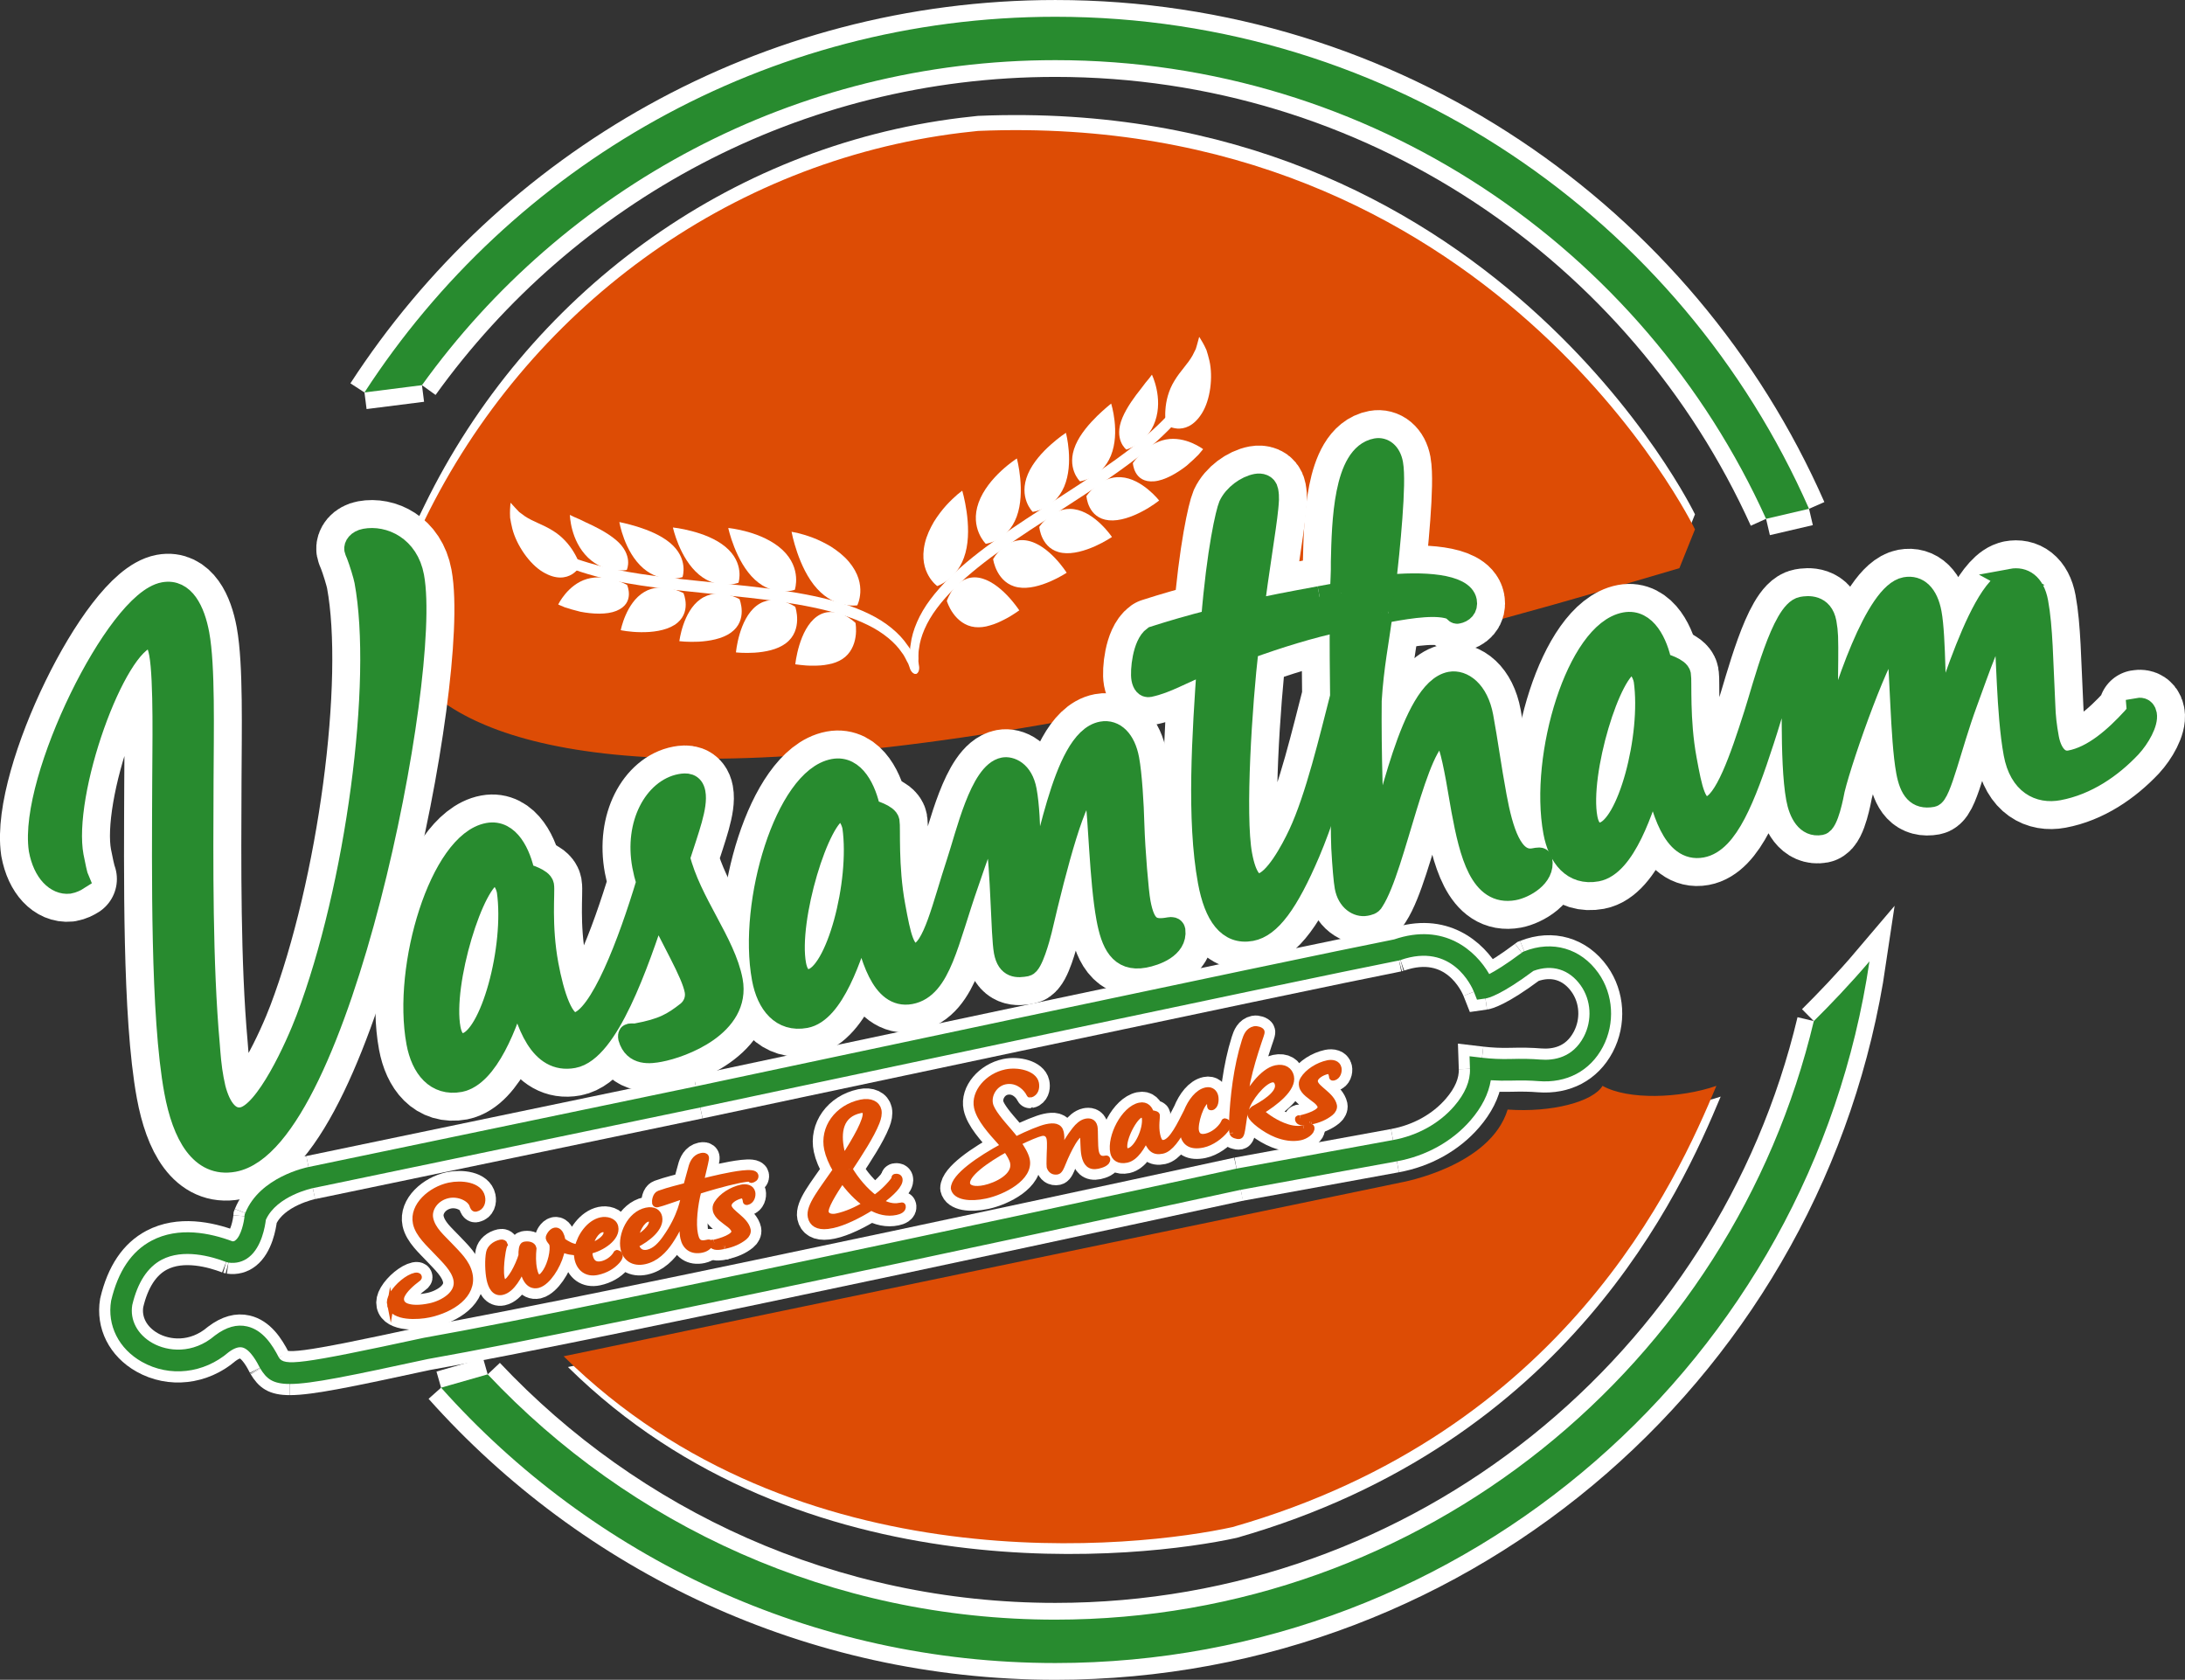 <?xml version="1.0" encoding="UTF-8"?> <svg xmlns="http://www.w3.org/2000/svg" xmlns:xlink="http://www.w3.org/1999/xlink" xmlns:xodm="http://www.corel.com/coreldraw/odm/2003" xml:space="preserve" width="177.673mm" height="136.577mm" version="1.1" style="shape-rendering:geometricPrecision; text-rendering:geometricPrecision; image-rendering:optimizeQuality; fill-rule:evenodd; clip-rule:evenodd" viewBox="0 0 177.493 136.438"><rect x="0" y="0" width="177.493" height="136.438" fill="#333333" stroke="none"/> <defs> <style type="text/css"> .str5 {stroke:#DD4C05;stroke-width:0.544;stroke-miterlimit:10} .str0 {stroke:white;stroke-width:2.722;stroke-miterlimit:10} .str2 {stroke:#288B2F;stroke-width:1.81;stroke-miterlimit:10} .str3 {stroke:white;stroke-width:1.815;stroke-miterlimit:10} .str1 {stroke:white;stroke-width:6.352;stroke-linecap:round;stroke-linejoin:round;stroke-miterlimit:10} .str4 {stroke:white;stroke-width:2.268;stroke-linecap:round;stroke-linejoin:round;stroke-miterlimit:10} .fil0 {fill:none} .fil3 {fill:#DD4C05} .fil1 {fill:#288B2F} .fil2 {fill:white} </style> </defs> <g id="Layer_x0020_1">  <g id="_736435504"> <path class="fil0 str0" d="M34.277 31.284c11.496,-15.987 30.257,-26.399 51.452,-26.399 25.682,0 47.793,15.286 57.733,37.256"></path> <line class="fil0 str0" x1="143.462" y1="42.141" x2="146.952" y2="41.327"></line> <path class="fil0 str0" d="M146.952 41.327c-10.35,-23.532 -33.866,-39.965 -61.223,-39.965 -23.522,0 -44.205,12.15 -56.122,30.514"></path> <line class="fil0 str0" x1="29.607" y1="31.875" x2="34.277" y2="31.284"></line> <path class="fil1" d="M34.277 31.284c11.496,-15.987 30.257,-26.399 51.452,-26.399 25.682,0 47.793,15.286 57.733,37.256l3.49 -0.814c-10.35,-23.532 -33.866,-39.965 -61.223,-39.965 -23.522,0 -44.205,12.15 -56.122,30.514l4.67 -0.591z"></path> <path class="fil1" d="M147.341 82.936c-6.635,27.881 -31.7,48.618 -61.612,48.618 -18.177,0 -34.563,-7.659 -46.113,-19.924l-3.785 1.082c12.244,13.722 30.061,22.366 49.898,22.366 33.573,0 61.363,-24.747 66.132,-56.993 -1.56,1.839 -3.238,3.58 -4.52,4.852z"></path> <path class="fil0 str0" d="M147.341 82.936c-6.635,27.881 -31.7,48.618 -61.612,48.618 -18.177,0 -34.563,-7.659 -46.113,-19.924"></path> <line class="fil0 str0" x1="39.616" y1="111.63" x2="35.83" y2="112.712"></line> <path class="fil0 str0" d="M35.83 112.712c12.244,13.722 30.061,22.366 49.898,22.366 33.573,0 61.363,-24.747 66.132,-56.993 -1.56,1.839 -3.238,3.58 -4.52,4.852"></path> <path class="fil1" d="M147.341 82.936c-6.635,27.881 -31.7,48.618 -61.612,48.618 -18.177,0 -34.563,-7.659 -46.113,-19.924l-3.785 1.082c12.244,13.722 30.061,22.366 49.898,22.366 33.573,0 61.363,-24.747 66.132,-56.993 -1.56,1.839 -3.238,3.58 -4.52,4.852z"></path> <path class="fil2" d="M136.421 44.925l1.266 -3.149c0,0 -16.459,-34.114 -58.241,-32.365 -0.479,0.048 -0.954,0.1 -1.425,0.159 -18.888,2.331 -35.194,14.363 -43.535,31.469l-2.726 5.591c0,0 -8.73,32.102 104.661,-1.705z"></path> <path class="fil3" d="M136.421 46.147l1.266 -3.149c0,0 -16.459,-34.114 -58.241,-32.364 -0.479,0.048 -0.954,0.1 -1.425,0.158 -18.888,2.332 -35.194,14.364 -43.535,31.47l-2.726 5.59c0,0 -8.73,32.102 104.661,-1.704z"></path> <path class="fil2" d="M46.134 111.035l68.079 -14.13c0,0 7.194,-1.284 8.607,-5.909 3.597,0.257 6.937,-0.642 7.706,-1.927 2.055,1.156 6.295,1.028 9.249,0 -3.212,7.707 -12.332,28.131 -39.306,35.838 -7.578,1.67 -35.324,4.882 -54.335,-13.873z"></path> <path class="fil3" d="M45.785 110.162l68.079 -14.13c0,0 7.193,-1.284 8.606,-5.909 3.597,0.257 6.937,-0.642 7.708,-1.926 2.055,1.156 6.293,1.028 9.249,0 -3.212,7.707 -12.332,28.131 -39.307,35.838 -7.579,1.67 -35.324,4.882 -54.335,-13.873z"></path> <path class="fil0 str1" d="M17.302 87.835c0.279,1.508 1.004,3.253 2.389,2.997 1.939,-0.359 4.397,-5.812 5.244,-8.048 4.042,-10.665 6.274,-27.393 4.756,-35.589 -0.086,-0.464 -0.439,-1.598 -0.658,-2.157 -0.098,-0.222 -0.155,-0.371 -0.161,-0.41 -0.05,-0.27 0.19,-0.675 0.799,-0.788 1.441,-0.267 3.429,0.564 3.88,3 1.475,7.964 -6.034,45.861 -14.567,47.442 -2.66,0.492 -4.09,-2.121 -4.741,-5.639 -1.138,-6.148 -1,-17.929 -0.973,-25.212 0,-2.319 0.139,-8.222 -0.255,-10.349 -0.158,-0.85 -0.439,-1.438 -0.91,-1.351 -2.771,0.513 -7.179,12.606 -6.213,17.825 0.107,0.58 0.329,1.619 0.427,1.84 -0.179,0.114 -0.414,0.238 -0.72,0.293 -0.984,0.102 -2.015,-0.826 -2.36,-2.681 -0.824,-5.685 6.275,-20.115 10.071,-20.819 1.607,-0.297 2.442,1.427 2.793,3.321 0.479,2.59 0.357,7.811 0.34,11.893 -0.03,6.802 -0.086,14.85 0.507,21.457 0.067,0.827 0.114,1.698 0.35,2.973z"></path> <path class="fil0 str1" d="M53.582 85.353c-0.748,0.139 -2.058,0.341 -2.461,-1.063 -0.021,-0.116 -0.016,-0.238 0.04,-0.247 0.166,-0.031 0.347,0.016 0.541,-0.02 2.161,-0.4 2.963,-0.869 4.164,-1.811 0.497,-0.412 0.777,-1.064 0.649,-1.76 -0.28,-1.507 -1.98,-4.192 -3.168,-6.89 -1.574,4.809 -4.008,11.777 -6.779,12.291 -2.66,0.492 -3.788,-2.657 -4.486,-5.807 -0.896,3.205 -2.515,7.304 -4.725,7.753 -1.912,0.354 -3.064,-1.072 -3.444,-3.122 -1.146,-6.185 1.923,-16.23 5.746,-16.938 1.662,-0.308 2.568,1.643 2.897,3.262 0.216,0.08 1.452,0.41 1.545,0.913 0.093,0.503 -0.231,3.242 0.363,6.451 0.444,2.397 1.236,4.969 2.344,4.763 1.995,-0.37 4.33,-6.639 5.785,-11.468 -0.142,-0.453 -0.255,-0.912 -0.334,-1.337 -0.637,-3.441 1.004,-6.184 3.026,-6.558 0.443,-0.082 0.984,-0.102 1.12,0.632 0.2,1.083 -0.497,2.891 -1.259,5.271 0.902,3.632 3.716,6.91 4.289,10.003 0.666,3.594 -4.025,5.343 -5.854,5.682z"></path> <path class="fil0 str1" d="M40.122 71.013c-1.656,0.347 -4.303,8.795 -3.608,12.545 0.201,1.083 0.736,1.343 1.262,1.245 2.126,-0.434 4.135,-7.843 3.484,-12.44 -0.129,-0.697 -0.639,-1.442 -1.138,-1.35z"></path> <path class="fil0 str1" d="M92.559 73.296c0.387,2.088 1.04,2.366 2.454,2.105 0.138,-0.025 0.34,-0.023 0.376,0.171 0.167,1.368 -1.556,1.967 -2.442,2.132 -1.967,0.364 -2.614,-1.116 -2.986,-3.126 -0.565,-3.054 -0.659,-8.354 -0.91,-9.707 -0.165,-0.889 -0.394,-0.888 -0.643,-0.842 -1.025,0.19 -2.613,6.162 -3.857,11.511 -0.163,0.67 -0.747,2.778 -1.191,2.86 -0.692,0.128 -1.482,0.195 -1.726,-1.12 -0.243,-1.314 -0.262,-6.83 -0.656,-8.955 -0.172,-0.928 -0.228,-1.077 -0.506,-1.026 -0.415,0.077 -1.144,2.331 -1.853,4.381 -1.671,4.748 -2.259,8.536 -4.67,8.982 -2.272,0.421 -3.214,-2.964 -3.884,-6.118 -0.904,3.167 -2.424,7.647 -4.64,8.057 -1.912,0.354 -3.064,-1.072 -3.444,-3.121 -1.145,-6.186 1.923,-16.23 5.746,-16.939 1.662,-0.308 2.568,1.643 2.897,3.262 0.215,0.08 1.451,0.411 1.544,0.913 0.093,0.503 -0.124,3.662 0.471,6.871 0.443,2.397 0.758,4.098 1.867,3.893 1.357,-0.251 2.134,-3.955 3.292,-7.448 0.736,-2.215 1.892,-7.268 3.748,-7.611 0.471,-0.088 1.472,0.207 1.766,1.792 0.444,2.397 0.255,6.79 0.495,8.705 1.251,-2.991 2.497,-12.818 5.711,-13.413 0.998,-0.185 1.834,0.619 2.121,2.167 0.222,1.198 0.374,3.569 0.419,5.36 0.061,2.026 0.344,5.413 0.501,6.263z"></path> <path class="fil0 str1" d="M68.191 65.814c-1.663,0.307 -4.296,8.833 -3.608,12.544 0.201,1.083 0.736,1.343 1.262,1.245 2.133,-0.396 4.128,-7.882 3.485,-12.441 -0.13,-0.697 -0.64,-1.441 -1.139,-1.348z"></path> <path class="fil0 str1" d="M108.952 61.222c-0.637,2.597 -1.638,5.702 -2.616,8.002 -1.758,4.124 -3.183,6.027 -4.705,6.309 -1.829,0.339 -2.912,-1.179 -3.421,-3.925 -0.931,-5.025 -0.472,-11.988 -0.063,-17.821 -2.325,0.91 -3.34,1.618 -4.801,1.929 -0.277,0.051 -0.466,-0.194 -0.537,-0.58 -0.114,-0.619 0.087,-2.775 0.923,-3.37 1.46,-0.471 3.011,-0.918 4.735,-1.357 0.472,-5.805 1.203,-8.82 1.422,-9.34 0.391,-0.833 1.35,-1.53 2.182,-1.684 0.332,-0.061 0.776,0.016 0.863,0.481 0.1,0.541 0.047,0.871 0.001,1.399 -0.157,1.628 -0.807,5.387 -1.151,8.33 1.455,-0.349 2.923,-0.621 5.417,-1.083"></path> <line class="fil0 str1" x1="107.2" y1="48.512" x2="108.945" y2="48.188"></line> <path class="fil0 str1" d="M108.945 48.188c0.016,-0.843 0.087,-1.695 0.069,-2.572 0.071,-3.172 0.206,-8.635 2.783,-9.112 0.554,-0.103 1.111,0.274 1.276,1.163 0.286,1.546 -0.237,6.761 -0.594,9.946 3.119,-0.337 6.344,-0.095 6.587,1.22 0.101,0.541 -0.245,0.845 -0.688,0.927 -0.139,0.026 -0.342,-0.297 -0.369,-0.292 -1.154,-0.506 -3.357,-0.177 -5.269,0.176"></path> <line class="fil0 str1" x1="112.74" y1="49.645" x2="112.242" y2="49.738"></line> <path class="fil0 str1" d="M112.242 49.738c-0.312,2.336 -0.737,4.375 -0.908,7.165 -0.039,3.966 0.103,9.378 0.35,12.411 1.125,-3.207 2.987,-13.268 6.146,-13.854 0.942,-0.174 2.181,0.636 2.575,2.762 0.372,2.01 0.634,4.042 1.085,6.477 0.508,2.745 1.294,5.438 3.122,5.099 0.36,-0.067 0.554,-0.102 0.583,0.053 0.25,1.353 -1.423,2.223 -2.226,2.371 -2.66,0.492 -3.504,-2.83 -4.171,-6.424 -0.164,-0.889 -0.301,-1.784 -0.452,-2.596 -0.379,-2.049 -0.763,-3.657 -1.262,-3.565 -2.022,0.374 -3.805,10.861 -5.572,13.548 -0.103,0.218 -0.352,0.264 -0.574,0.306 -0.609,0.113 -1.41,-0.339 -1.617,-1.46 -0.086,-0.465 -0.19,-1.644 -0.275,-3.188 -0.031,-0.475 -0.065,-3.907 -0.093,-7.621"></path> <path class="fil0 str1" d="M101.343 52.636c-0.521,4.456 -1.127,13.564 -0.526,16.811 0.358,1.933 0.951,2.503 1.589,2.384 1.164,-0.215 2.507,-2.703 3.144,-4.061 1.397,-2.978 2.534,-7.827 3.402,-11.186 -0.025,-1.995 -0.045,-4.111 -0.03,-6.193 -2.562,0.555 -5.081,1.342 -7.579,2.244z"></path> <path class="fil0 str1" d="M163.421 47.095c0.915,-0.17 1.777,0.311 2.057,1.819 0.379,2.049 0.396,4.765 0.576,8.37 0.026,0.915 0.123,1.737 0.294,2.665 0.222,1.198 0.844,2.082 1.812,1.903 1.885,-0.349 3.658,-1.917 5.112,-3.506 0.213,-0.24 0.398,-0.474 0.377,-0.75 0.138,-0.025 0.553,-0.103 0.655,0.438 0.121,0.658 -0.544,1.86 -1.26,2.633 -1.557,1.648 -3.567,3.02 -5.839,3.441 -1.523,0.283 -3.088,-0.427 -3.546,-2.901 -0.608,-3.286 -0.577,-8.531 -0.792,-9.69 -0.05,-0.271 -0.115,-0.619 -0.419,-0.562 -0.617,0.074 -1.72,3.398 -2.73,6.144 -1.277,3.475 -2.12,7.43 -2.758,7.548 -1.219,0.225 -1.757,-0.514 -2.029,-1.983 -0.494,-2.668 -0.502,-8.584 -0.781,-10.091 -0.064,-0.348 -0.265,-0.511 -0.404,-0.485 -0.839,0.115 -4.093,9.155 -4.79,12.043 -0.088,0.456 -0.504,2.693 -1.058,2.795 -1.109,0.205 -1.684,-0.888 -1.905,-2.086 -0.559,-3.015 -0.267,-9.787 -0.367,-10.328 -0.043,-0.232 -0.14,-0.293 -0.305,-0.263 -0.416,0.077 -1.413,3.821 -2.094,5.866 -1.533,4.723 -2.94,8.262 -4.991,8.641 -2.272,0.421 -3.214,-2.963 -3.885,-6.118 -0.902,3.167 -2.423,7.646 -4.639,8.057 -1.913,0.354 -3.064,-1.072 -3.445,-3.12 -1.145,-6.186 1.924,-16.231 5.747,-16.939 1.662,-0.308 2.567,1.644 2.897,3.262 0.215,0.08 1.452,0.411 1.544,0.913 0.094,0.503 -0.124,3.662 0.471,6.871 0.443,2.397 0.759,4.098 1.867,3.893 1.357,-0.252 2.639,-4.008 3.763,-7.535 0.729,-2.254 2.259,-8.375 3.839,-8.668 0.443,-0.082 1.621,-0.221 1.886,1.21 0.071,0.387 0.109,0.74 0.125,1.137 0.074,2.105 -0.139,6.064 0.097,9.339 1.293,-5.079 3.953,-12.848 6.28,-13.279 0.998,-0.185 1.757,0.514 2.037,2.022 0.352,1.895 0.318,6.819 0.454,10.032 0.517,-1.695 1.192,-3.779 1.998,-5.928 1.205,-3.223 2.711,-6.541 4.152,-6.808z"></path> <path class="fil0 str1" d="M132.474 53.907c-1.662,0.308 -4.296,8.833 -3.609,12.544 0.2,1.083 0.736,1.343 1.262,1.245 2.134,-0.395 4.128,-7.882 3.485,-12.44 -0.129,-0.696 -0.64,-1.442 -1.138,-1.349z"></path> <path class="fil1" d="M17.302 87.835c0.279,1.508 1.004,3.253 2.389,2.997 1.939,-0.359 4.397,-5.812 5.244,-8.048 4.042,-10.665 6.274,-27.393 4.756,-35.589 -0.086,-0.464 -0.439,-1.598 -0.658,-2.157 -0.098,-0.222 -0.155,-0.371 -0.161,-0.41 -0.05,-0.27 0.19,-0.675 0.799,-0.788 1.441,-0.267 3.429,0.564 3.88,3 1.475,7.964 -6.034,45.861 -14.567,47.442 -2.66,0.492 -4.09,-2.121 -4.741,-5.639 -1.138,-6.148 -1,-17.929 -0.973,-25.212 0,-2.319 0.139,-8.222 -0.255,-10.349 -0.158,-0.85 -0.439,-1.438 -0.91,-1.351 -2.771,0.513 -7.179,12.606 -6.213,17.825 0.107,0.58 0.329,1.619 0.427,1.84 -0.179,0.114 -0.414,0.238 -0.72,0.293 -0.984,0.102 -2.015,-0.826 -2.36,-2.681 -0.824,-5.685 6.275,-20.115 10.071,-20.819 1.607,-0.297 2.442,1.427 2.793,3.321 0.479,2.59 0.357,7.811 0.34,11.893 -0.03,6.802 -0.086,14.85 0.507,21.457 0.067,0.827 0.114,1.698 0.35,2.973z"></path> <path class="fil0 str2" d="M17.302 87.835c0.279,1.508 1.004,3.253 2.389,2.997 1.939,-0.359 4.397,-5.812 5.244,-8.048 4.042,-10.665 6.274,-27.393 4.756,-35.589 -0.086,-0.464 -0.439,-1.598 -0.658,-2.157 -0.098,-0.222 -0.155,-0.371 -0.161,-0.41 -0.05,-0.27 0.19,-0.675 0.799,-0.788 1.441,-0.267 3.429,0.564 3.88,3 1.475,7.964 -6.034,45.861 -14.567,47.442 -2.66,0.492 -4.09,-2.121 -4.741,-5.639 -1.138,-6.148 -1,-17.929 -0.973,-25.212 0,-2.319 0.139,-8.222 -0.255,-10.349 -0.158,-0.85 -0.439,-1.438 -0.91,-1.351 -2.771,0.513 -7.179,12.606 -6.213,17.825 0.107,0.58 0.329,1.619 0.427,1.84 -0.179,0.114 -0.414,0.238 -0.72,0.293 -0.984,0.102 -2.015,-0.826 -2.36,-2.681 -0.824,-5.685 6.275,-20.115 10.071,-20.819 1.607,-0.297 2.442,1.427 2.793,3.321 0.479,2.59 0.357,7.811 0.34,11.893 -0.03,6.802 -0.086,14.85 0.507,21.457 0.067,0.827 0.114,1.698 0.35,2.973z"></path> <path class="fil1" d="M53.582 85.353c-0.748,0.139 -2.058,0.341 -2.461,-1.063 -0.021,-0.116 -0.016,-0.238 0.04,-0.247 0.166,-0.031 0.347,0.016 0.541,-0.02 2.161,-0.4 2.963,-0.869 4.164,-1.811 0.497,-0.412 0.777,-1.064 0.649,-1.76 -0.28,-1.507 -1.98,-4.192 -3.168,-6.89 -1.574,4.809 -4.008,11.777 -6.779,12.291 -2.66,0.492 -3.788,-2.657 -4.486,-5.807 -0.896,3.205 -2.515,7.304 -4.725,7.753 -1.912,0.354 -3.064,-1.072 -3.444,-3.122 -1.146,-6.185 1.923,-16.23 5.746,-16.938 1.662,-0.308 2.568,1.643 2.897,3.262 0.216,0.08 1.452,0.41 1.545,0.913 0.093,0.503 -0.231,3.242 0.363,6.451 0.444,2.397 1.236,4.969 2.344,4.763 1.995,-0.37 4.33,-6.639 5.785,-11.468 -0.142,-0.453 -0.255,-0.912 -0.334,-1.337 -0.637,-3.441 1.004,-6.184 3.026,-6.558 0.443,-0.082 0.984,-0.102 1.12,0.632 0.2,1.083 -0.497,2.891 -1.259,5.271 0.902,3.632 3.716,6.91 4.289,10.003 0.666,3.594 -4.025,5.343 -5.854,5.682zm-13.46 -14.341l0 0c-1.656,0.347 -4.303,8.795 -3.608,12.545 0.201,1.083 0.736,1.343 1.262,1.245 2.126,-0.434 4.135,-7.843 3.484,-12.44 -0.129,-0.697 -0.639,-1.442 -1.138,-1.35z"></path> <path class="fil0 str2" d="M53.582 85.353c-0.748,0.139 -2.058,0.341 -2.461,-1.063 -0.021,-0.116 -0.016,-0.238 0.04,-0.247 0.166,-0.031 0.347,0.016 0.541,-0.02 2.161,-0.4 2.963,-0.869 4.164,-1.811 0.497,-0.412 0.777,-1.064 0.649,-1.76 -0.28,-1.507 -1.98,-4.192 -3.168,-6.89 -1.574,4.809 -4.008,11.777 -6.779,12.291 -2.66,0.492 -3.788,-2.657 -4.486,-5.807 -0.896,3.205 -2.515,7.304 -4.725,7.753 -1.912,0.354 -3.064,-1.072 -3.444,-3.122 -1.146,-6.185 1.923,-16.23 5.746,-16.938 1.662,-0.308 2.568,1.643 2.897,3.262 0.216,0.08 1.452,0.41 1.545,0.913 0.093,0.503 -0.231,3.242 0.363,6.451 0.444,2.397 1.236,4.969 2.344,4.763 1.995,-0.37 4.33,-6.639 5.785,-11.468 -0.142,-0.453 -0.255,-0.912 -0.334,-1.337 -0.637,-3.441 1.004,-6.184 3.026,-6.558 0.443,-0.082 0.984,-0.102 1.12,0.632 0.2,1.083 -0.497,2.891 -1.259,5.271 0.902,3.632 3.716,6.91 4.289,10.003 0.666,3.594 -4.025,5.343 -5.854,5.682z"></path> <path class="fil0 str2" d="M40.122 71.013c-1.656,0.347 -4.303,8.795 -3.608,12.545 0.201,1.083 0.736,1.343 1.262,1.245 2.126,-0.434 4.135,-7.843 3.484,-12.44 -0.129,-0.697 -0.639,-1.442 -1.138,-1.35z"></path> <path class="fil1" d="M92.559 73.296c0.387,2.088 1.04,2.366 2.454,2.105 0.138,-0.025 0.34,-0.023 0.376,0.171 0.167,1.368 -1.556,1.967 -2.442,2.132 -1.967,0.364 -2.614,-1.116 -2.986,-3.126 -0.565,-3.054 -0.659,-8.354 -0.91,-9.707 -0.165,-0.889 -0.394,-0.888 -0.643,-0.842 -1.025,0.19 -2.613,6.162 -3.857,11.511 -0.163,0.67 -0.747,2.778 -1.191,2.86 -0.692,0.128 -1.482,0.195 -1.726,-1.12 -0.243,-1.314 -0.262,-6.83 -0.656,-8.955 -0.172,-0.928 -0.228,-1.077 -0.506,-1.026 -0.415,0.077 -1.144,2.331 -1.853,4.381 -1.671,4.748 -2.259,8.536 -4.67,8.982 -2.272,0.421 -3.214,-2.964 -3.884,-6.118 -0.904,3.167 -2.424,7.647 -4.64,8.057 -1.912,0.354 -3.064,-1.072 -3.444,-3.121 -1.145,-6.186 1.923,-16.23 5.746,-16.939 1.662,-0.308 2.568,1.643 2.897,3.262 0.215,0.08 1.451,0.411 1.544,0.913 0.093,0.503 -0.124,3.662 0.471,6.871 0.443,2.397 0.758,4.098 1.867,3.893 1.357,-0.251 2.134,-3.955 3.292,-7.448 0.736,-2.215 1.892,-7.268 3.748,-7.611 0.471,-0.088 1.472,0.207 1.766,1.792 0.444,2.397 0.255,6.79 0.495,8.705 1.251,-2.991 2.497,-12.818 5.711,-13.413 0.998,-0.185 1.834,0.619 2.121,2.167 0.222,1.198 0.374,3.569 0.419,5.36 0.061,2.026 0.344,5.413 0.501,6.263zm-24.368 -7.481l0 0c-1.663,0.307 -4.296,8.833 -3.608,12.544 0.201,1.083 0.736,1.343 1.262,1.245 2.133,-0.396 4.128,-7.882 3.485,-12.441 -0.13,-0.697 -0.64,-1.441 -1.139,-1.348z"></path> <path class="fil0 str2" d="M92.559 73.296c0.387,2.088 1.04,2.366 2.454,2.105 0.138,-0.025 0.34,-0.023 0.376,0.171 0.167,1.368 -1.556,1.967 -2.442,2.132 -1.967,0.364 -2.614,-1.116 -2.986,-3.126 -0.565,-3.054 -0.659,-8.354 -0.91,-9.707 -0.165,-0.889 -0.394,-0.888 -0.643,-0.842 -1.025,0.19 -2.613,6.162 -3.857,11.511 -0.163,0.67 -0.747,2.778 -1.191,2.86 -0.692,0.128 -1.482,0.195 -1.726,-1.12 -0.243,-1.314 -0.262,-6.83 -0.656,-8.955 -0.172,-0.928 -0.228,-1.077 -0.506,-1.026 -0.415,0.077 -1.144,2.331 -1.853,4.381 -1.671,4.748 -2.259,8.536 -4.67,8.982 -2.272,0.421 -3.214,-2.964 -3.884,-6.118 -0.904,3.167 -2.424,7.647 -4.64,8.057 -1.912,0.354 -3.064,-1.072 -3.444,-3.121 -1.145,-6.186 1.923,-16.23 5.746,-16.939 1.662,-0.308 2.568,1.643 2.897,3.262 0.215,0.08 1.451,0.411 1.544,0.913 0.093,0.503 -0.124,3.662 0.471,6.871 0.443,2.397 0.758,4.098 1.867,3.893 1.357,-0.251 2.134,-3.955 3.292,-7.448 0.736,-2.215 1.892,-7.268 3.748,-7.611 0.471,-0.088 1.472,0.207 1.766,1.792 0.444,2.397 0.255,6.79 0.495,8.705 1.251,-2.991 2.497,-12.818 5.711,-13.413 0.998,-0.185 1.834,0.619 2.121,2.167 0.222,1.198 0.374,3.569 0.419,5.36 0.061,2.026 0.344,5.413 0.501,6.263z"></path> <path class="fil0 str2" d="M68.191 65.814c-1.663,0.307 -4.296,8.833 -3.608,12.544 0.201,1.083 0.736,1.343 1.262,1.245 2.133,-0.396 4.128,-7.882 3.485,-12.441 -0.13,-0.697 -0.64,-1.441 -1.139,-1.348z"></path> <path class="fil1" d="M108.952 61.222c-0.637,2.597 -1.638,5.702 -2.616,8.002 -1.758,4.124 -3.183,6.027 -4.705,6.309 -1.829,0.339 -2.912,-1.179 -3.421,-3.925 -0.931,-5.025 -0.472,-11.988 -0.063,-17.821 -2.325,0.91 -3.34,1.618 -4.801,1.929 -0.277,0.051 -0.466,-0.194 -0.537,-0.58 -0.114,-0.619 0.087,-2.775 0.923,-3.37 1.46,-0.471 3.011,-0.918 4.735,-1.357 0.472,-5.805 1.203,-8.82 1.422,-9.34 0.391,-0.833 1.35,-1.53 2.182,-1.684 0.332,-0.061 0.776,0.016 0.863,0.481 0.1,0.541 0.047,0.871 0.001,1.399 -0.157,1.628 -0.807,5.387 -1.151,8.33 1.455,-0.349 2.923,-0.621 5.417,-1.083l1.746 -0.323c0.016,-0.843 0.087,-1.695 0.069,-2.572 0.071,-3.172 0.206,-8.635 2.783,-9.112 0.554,-0.103 1.111,0.274 1.276,1.163 0.286,1.546 -0.237,6.761 -0.594,9.946 3.119,-0.337 6.344,-0.095 6.587,1.22 0.101,0.541 -0.245,0.845 -0.688,0.927 -0.139,0.026 -0.342,-0.297 -0.369,-0.292 -1.154,-0.506 -3.357,-0.177 -5.269,0.176l-0.498 0.093c-0.312,2.336 -0.737,4.375 -0.908,7.165 -0.039,3.966 0.103,9.378 0.35,12.411 1.125,-3.207 2.987,-13.268 6.146,-13.854 0.942,-0.174 2.181,0.636 2.575,2.762 0.372,2.01 0.634,4.042 1.085,6.477 0.508,2.745 1.294,5.438 3.122,5.099 0.36,-0.067 0.554,-0.102 0.583,0.053 0.25,1.353 -1.423,2.223 -2.226,2.371 -2.66,0.492 -3.504,-2.83 -4.171,-6.424 -0.164,-0.889 -0.301,-1.784 -0.452,-2.596 -0.379,-2.049 -0.763,-3.657 -1.262,-3.565 -2.022,0.374 -3.805,10.861 -5.572,13.548 -0.103,0.218 -0.352,0.264 -0.574,0.306 -0.609,0.113 -1.41,-0.339 -1.617,-1.46 -0.086,-0.465 -0.19,-1.644 -0.275,-3.188 -0.031,-0.475 -0.065,-3.907 -0.093,-7.621zm-7.609 -8.586l0 0c-0.521,4.456 -1.127,13.564 -0.526,16.811 0.358,1.933 0.951,2.503 1.589,2.384 1.164,-0.215 2.507,-2.703 3.144,-4.061 1.397,-2.978 2.534,-7.827 3.402,-11.186 -0.025,-1.995 -0.045,-4.111 -0.03,-6.193 -2.562,0.555 -5.081,1.342 -7.579,2.244z"></path> <path class="fil0 str2" d="M108.952 61.222c-0.637,2.597 -1.638,5.702 -2.616,8.002 -1.758,4.124 -3.183,6.027 -4.705,6.309 -1.829,0.339 -2.912,-1.179 -3.421,-3.925 -0.931,-5.025 -0.472,-11.988 -0.063,-17.821 -2.325,0.91 -3.34,1.618 -4.801,1.929 -0.277,0.051 -0.466,-0.194 -0.537,-0.58 -0.114,-0.619 0.087,-2.775 0.923,-3.37 1.46,-0.471 3.011,-0.918 4.735,-1.357 0.472,-5.805 1.203,-8.82 1.422,-9.34 0.391,-0.833 1.35,-1.53 2.182,-1.684 0.332,-0.061 0.776,0.016 0.863,0.481 0.1,0.541 0.047,0.871 0.001,1.399 -0.157,1.628 -0.807,5.387 -1.151,8.33 1.455,-0.349 2.923,-0.621 5.417,-1.083"></path> <line class="fil0 str2" x1="107.2" y1="48.512" x2="108.945" y2="48.188"></line> <path class="fil0 str2" d="M108.945 48.188c0.016,-0.843 0.087,-1.695 0.069,-2.572 0.071,-3.172 0.206,-8.635 2.783,-9.112 0.554,-0.103 1.111,0.274 1.276,1.163 0.286,1.546 -0.237,6.761 -0.594,9.946 3.119,-0.337 6.344,-0.095 6.587,1.22 0.101,0.541 -0.245,0.845 -0.688,0.927 -0.139,0.026 -0.342,-0.297 -0.369,-0.292 -1.154,-0.506 -3.357,-0.177 -5.269,0.176"></path> <line class="fil0 str2" x1="112.74" y1="49.645" x2="112.242" y2="49.738"></line> <path class="fil0 str2" d="M112.242 49.738c-0.312,2.336 -0.737,4.375 -0.908,7.165 -0.039,3.966 0.103,9.378 0.35,12.411 1.125,-3.207 2.987,-13.268 6.146,-13.854 0.942,-0.174 2.181,0.636 2.575,2.762 0.372,2.01 0.634,4.042 1.085,6.477 0.508,2.745 1.294,5.438 3.122,5.099 0.36,-0.067 0.554,-0.102 0.583,0.053 0.25,1.353 -1.423,2.223 -2.226,2.371 -2.66,0.492 -3.504,-2.83 -4.171,-6.424 -0.164,-0.889 -0.301,-1.784 -0.452,-2.596 -0.379,-2.049 -0.763,-3.657 -1.262,-3.565 -2.022,0.374 -3.805,10.861 -5.572,13.548 -0.103,0.218 -0.352,0.264 -0.574,0.306 -0.609,0.113 -1.41,-0.339 -1.617,-1.46 -0.086,-0.465 -0.19,-1.644 -0.275,-3.188 -0.031,-0.475 -0.065,-3.907 -0.093,-7.621"></path> <path class="fil0 str2" d="M101.343 52.636c-0.521,4.456 -1.127,13.564 -0.526,16.811 0.358,1.933 0.951,2.503 1.589,2.384 1.164,-0.215 2.507,-2.703 3.144,-4.061 1.397,-2.978 2.534,-7.827 3.402,-11.186 -0.025,-1.995 -0.045,-4.111 -0.03,-6.193 -2.562,0.555 -5.081,1.342 -7.579,2.244z"></path> <path class="fil1" d="M163.421 47.095c0.915,-0.17 1.777,0.311 2.057,1.819 0.379,2.049 0.396,4.765 0.576,8.37 0.026,0.915 0.123,1.737 0.294,2.665 0.222,1.198 0.844,2.082 1.812,1.903 1.885,-0.349 3.658,-1.917 5.112,-3.506 0.213,-0.24 0.398,-0.474 0.377,-0.75 0.138,-0.025 0.553,-0.103 0.655,0.438 0.121,0.658 -0.544,1.86 -1.26,2.633 -1.557,1.648 -3.567,3.02 -5.839,3.441 -1.523,0.283 -3.088,-0.427 -3.546,-2.901 -0.608,-3.286 -0.577,-8.531 -0.792,-9.69 -0.05,-0.271 -0.115,-0.619 -0.419,-0.562 -0.617,0.074 -1.72,3.398 -2.73,6.144 -1.277,3.475 -2.12,7.43 -2.758,7.548 -1.219,0.225 -1.757,-0.514 -2.029,-1.983 -0.494,-2.668 -0.502,-8.584 -0.781,-10.091 -0.064,-0.348 -0.265,-0.511 -0.404,-0.485 -0.839,0.115 -4.093,9.155 -4.79,12.043 -0.088,0.456 -0.504,2.693 -1.058,2.795 -1.109,0.205 -1.684,-0.888 -1.905,-2.086 -0.559,-3.015 -0.267,-9.787 -0.367,-10.328 -0.043,-0.232 -0.14,-0.293 -0.305,-0.263 -0.416,0.077 -1.413,3.821 -2.094,5.866 -1.533,4.723 -2.94,8.262 -4.991,8.641 -2.272,0.421 -3.214,-2.963 -3.885,-6.118 -0.902,3.167 -2.423,7.646 -4.639,8.057 -1.913,0.354 -3.064,-1.072 -3.445,-3.12 -1.145,-6.186 1.924,-16.231 5.747,-16.939 1.662,-0.308 2.567,1.644 2.897,3.262 0.215,0.08 1.452,0.411 1.544,0.913 0.094,0.503 -0.124,3.662 0.471,6.871 0.443,2.397 0.759,4.098 1.867,3.893 1.357,-0.252 2.639,-4.008 3.763,-7.535 0.729,-2.254 2.259,-8.375 3.839,-8.668 0.443,-0.082 1.621,-0.221 1.886,1.21 0.071,0.387 0.109,0.74 0.125,1.137 0.074,2.105 -0.139,6.064 0.097,9.339 1.293,-5.079 3.953,-12.848 6.28,-13.279 0.998,-0.185 1.757,0.514 2.037,2.022 0.352,1.895 0.318,6.819 0.454,10.032 0.517,-1.695 1.192,-3.779 1.998,-5.928 1.205,-3.223 2.711,-6.541 4.152,-6.808zm-30.947 6.812l0 0c-1.662,0.308 -4.296,8.833 -3.609,12.544 0.2,1.083 0.736,1.343 1.262,1.245 2.134,-0.395 4.128,-7.882 3.485,-12.44 -0.129,-0.696 -0.64,-1.442 -1.138,-1.349z"></path> <path class="fil0 str2" d="M163.421 47.095c0.915,-0.17 1.777,0.311 2.057,1.819 0.379,2.049 0.396,4.765 0.576,8.37 0.026,0.915 0.123,1.737 0.294,2.665 0.222,1.198 0.844,2.082 1.812,1.903 1.885,-0.349 3.658,-1.917 5.112,-3.506 0.213,-0.24 0.398,-0.474 0.377,-0.75 0.138,-0.025 0.553,-0.103 0.655,0.438 0.121,0.658 -0.544,1.86 -1.26,2.633 -1.557,1.648 -3.567,3.02 -5.839,3.441 -1.523,0.283 -3.088,-0.427 -3.546,-2.901 -0.608,-3.286 -0.577,-8.531 -0.792,-9.69 -0.05,-0.271 -0.115,-0.619 -0.419,-0.562 -0.617,0.074 -1.72,3.398 -2.73,6.144 -1.277,3.475 -2.12,7.43 -2.758,7.548 -1.219,0.225 -1.757,-0.514 -2.029,-1.983 -0.494,-2.668 -0.502,-8.584 -0.781,-10.091 -0.064,-0.348 -0.265,-0.511 -0.404,-0.485 -0.839,0.115 -4.093,9.155 -4.79,12.043 -0.088,0.456 -0.504,2.693 -1.058,2.795 -1.109,0.205 -1.684,-0.888 -1.905,-2.086 -0.559,-3.015 -0.267,-9.787 -0.367,-10.328 -0.043,-0.232 -0.14,-0.293 -0.305,-0.263 -0.416,0.077 -1.413,3.821 -2.094,5.866 -1.533,4.723 -2.94,8.262 -4.991,8.641 -2.272,0.421 -3.214,-2.963 -3.885,-6.118 -0.902,3.167 -2.423,7.646 -4.639,8.057 -1.913,0.354 -3.064,-1.072 -3.445,-3.12 -1.145,-6.186 1.924,-16.231 5.747,-16.939 1.662,-0.308 2.567,1.644 2.897,3.262 0.215,0.08 1.452,0.411 1.544,0.913 0.094,0.503 -0.124,3.662 0.471,6.871 0.443,2.397 0.759,4.098 1.867,3.893 1.357,-0.252 2.639,-4.008 3.763,-7.535 0.729,-2.254 2.259,-8.375 3.839,-8.668 0.443,-0.082 1.621,-0.221 1.886,1.21 0.071,0.387 0.109,0.74 0.125,1.137 0.074,2.105 -0.139,6.064 0.097,9.339 1.293,-5.079 3.953,-12.848 6.28,-13.279 0.998,-0.185 1.757,0.514 2.037,2.022 0.352,1.895 0.318,6.819 0.454,10.032 0.517,-1.695 1.192,-3.779 1.998,-5.928 1.205,-3.223 2.711,-6.541 4.152,-6.808z"></path> <path class="fil0 str2" d="M132.474 53.907c-1.662,0.308 -4.296,8.833 -3.609,12.544 0.2,1.083 0.736,1.343 1.262,1.245 2.134,-0.395 4.128,-7.882 3.485,-12.44 -0.129,-0.696 -0.64,-1.442 -1.138,-1.349z"></path> <path class="fil2" d="M93.762 39.094c-0.844,0.073 -1.272,-0.3 -1.495,-0.69 -0.222,-0.388 -0.24,-0.789 -0.24,-0.789 0,0 0.27,-0.419 0.741,-0.85 0.466,-0.447 1.127,-0.907 1.936,-1.067 1.609,-0.305 3.027,0.785 3.027,0.785 0,0 -0.141,0.168 -0.374,0.447 -0.238,0.24 -0.575,0.563 -0.965,0.897 -0.785,0.614 -1.786,1.193 -2.63,1.266z"></path> <path class="fil2" d="M90.084 42.261c-1.73,-0.166 -1.831,-1.969 -1.831,-1.969 0,0 1.094,-1.652 2.808,-1.531 1.712,0.108 3.098,1.892 3.098,1.892 0,0 -0.584,0.476 -1.387,0.891 -0.803,0.427 -1.822,0.8 -2.688,0.717z"></path> <path class="fil2" d="M86.289 44.905c-1.724,-0.251 -1.865,-2.108 -1.865,-2.108 0,0 1.088,-1.688 2.825,-1.438 1.735,0.245 3.078,2.258 3.078,2.258 0,0 -0.579,0.391 -1.376,0.75 -0.795,0.352 -1.799,0.667 -2.662,0.539z"></path> <path class="fil2" d="M82.695 47.704c-0.86,-0.149 -1.372,-0.717 -1.662,-1.251 -0.291,-0.534 -0.359,-1.036 -0.359,-1.036 0,0 0.245,-0.457 0.714,-0.883 0.476,-0.413 1.174,-0.794 2.064,-0.622 1.776,0.338 3.196,2.609 3.196,2.609 0,0 -0.564,0.375 -1.337,0.709 -0.774,0.333 -1.748,0.629 -2.615,0.475z"></path> <path class="fil2" d="M91.175 33.935c-0.367,0.872 -0.293,1.524 -0.121,1.95 0.172,0.428 0.442,0.632 0.442,0.632 0,0 0.41,-0.111 0.921,-0.448 0.501,-0.348 1.107,-0.935 1.426,-1.876 0.65,-1.897 -0.27,-3.76 -0.27,-3.76 0,0 -0.088,0.117 -0.235,0.311 -0.166,0.192 -0.392,0.467 -0.632,0.802 -0.522,0.652 -1.164,1.515 -1.532,2.389z"></path> <path class="fil2" d="M87.37 36.15c-0.792,1.845 0.357,2.946 0.357,2.946 0,0 1.747,-0.208 2.517,-2.094 0.763,-1.895 0.017,-4.222 0.017,-4.222 0,0 -0.504,0.396 -1.133,1.004 -0.62,0.613 -1.364,1.443 -1.759,2.365z"></path> <path class="fil2" d="M83.502 38.501c-0.811,1.905 0.386,3.074 0.386,3.074 0,0 1.757,-0.164 2.56,-2.055 0.801,-1.896 0.139,-4.365 0.139,-4.365 0,0 -0.564,0.363 -1.23,0.962 -0.671,0.597 -1.449,1.435 -1.855,2.384z"></path> <path class="fil2" d="M79.493 40.829c-0.373,1.051 -0.221,1.881 0.019,2.453 0.239,0.572 0.565,0.886 0.565,0.886 0,0 0.447,-0.049 0.978,-0.354 0.536,-0.291 1.158,-0.841 1.532,-1.848 0.746,-2.021 0.016,-4.728 0.016,-4.728 0,0 -0.584,0.37 -1.267,1.003 -0.684,0.633 -1.469,1.546 -1.843,2.588z"></path> <path class="fil2" d="M79.189 50.934c-0.8,-0.084 -1.397,-0.6 -1.756,-1.103 -0.37,-0.507 -0.52,-1.022 -0.52,-1.022 0,0 0.17,-0.515 0.57,-1.042 0.418,-0.497 1.076,-0.979 1.974,-0.851 1.797,0.261 3.341,2.66 3.341,2.66 0,0 -0.131,0.089 -0.35,0.238 -0.213,0.145 -0.515,0.333 -0.873,0.511 -0.35,0.181 -0.736,0.36 -1.155,0.473 -0.389,0.126 -0.827,0.181 -1.23,0.137z"></path> <path class="fil2" d="M75.131 44.119c-0.29,1.249 -0.019,2.093 0.306,2.663 0.325,0.557 0.696,0.819 0.696,0.819 0,0 0.443,-0.137 0.928,-0.552 0.503,-0.386 1.063,-1.035 1.364,-2.138 0.602,-2.201 -0.26,-5.057 -0.26,-5.057 0,0 -0.144,0.113 -0.384,0.303 -0.236,0.205 -0.558,0.504 -0.9,0.872 -0.343,0.378 -0.707,0.852 -1.022,1.36 -0.316,0.549 -0.583,1.113 -0.729,1.731z"></path> <path class="fil2" d="M74.413 54.728c-0.183,0.037 -0.381,-0.238 -0.439,-0.614 0,0 -0.034,-0.164 -0.062,-0.473 0.021,-0.3 -0.038,-0.787 0.066,-1.318 0.134,-1.114 0.697,-2.448 1.601,-3.64 1.805,-2.419 4.777,-4.538 7.759,-6.517 2.995,-1.964 6.013,-3.846 8.164,-5.478 2.161,-1.617 3.397,-3.017 3.397,-3.017 0.181,-0.183 0.425,-0.183 0.564,0.024 0.14,0.209 0.113,0.556 -0.076,0.747 0,0 -1.29,1.456 -3.478,3.092 -2.178,1.651 -5.208,3.54 -8.192,5.496 -2.968,1.965 -5.909,4.083 -7.611,6.376 -0.856,1.129 -1.34,2.324 -1.445,3.237 -0.091,0.444 -0.031,0.826 -0.057,1.07 0.024,0.256 0.054,0.396 0.054,0.396 0.047,0.305 -0.062,0.582 -0.245,0.62z"></path> <path class="fil2" d="M97.639 33.562c-0.683,1.094 -1.456,1.28 -2.004,1.248 -0.558,-0.045 -0.915,-0.302 -0.915,-0.302 0,0 -0.104,-0.528 -0.051,-1.222 0.047,-0.703 0.242,-1.568 0.735,-2.361 0.481,-0.805 1.077,-1.348 1.47,-2.053 0.091,-0.182 0.18,-0.36 0.262,-0.525 0.058,-0.174 0.1,-0.342 0.142,-0.489 0.082,-0.301 0.135,-0.496 0.135,-0.496 0,0 0.108,0.149 0.285,0.463 0.087,0.157 0.199,0.358 0.305,0.606 0.079,0.243 0.163,0.535 0.242,0.87 0.302,1.329 0.077,3.17 -0.607,4.261z"></path> <path class="fil2" d="M50.024 43.846c0.724,0.609 0.954,1.224 0.996,1.681 0.042,0.46 -0.106,0.765 -0.106,0.765 0,0 -0.416,0.088 -1.024,0.021 -0.605,-0.083 -1.411,-0.33 -2.124,-1.021 -1.442,-1.394 -1.472,-3.471 -1.472,-3.471 0,0 0.132,0.064 0.35,0.171 0.235,0.095 0.561,0.238 0.928,0.427 0.762,0.343 1.726,0.82 2.452,1.429z"></path> <path class="fil2" d="M54.42 44.085c1.545,1.282 1.023,2.787 1.023,2.787 0,0 -1.65,0.609 -3.194,-0.718 -1.542,-1.34 -1.937,-3.751 -1.937,-3.751 0,0 0.629,0.122 1.466,0.378 0.832,0.263 1.871,0.664 2.643,1.305z"></path> <path class="fil2" d="M58.933 44.418c1.589,1.326 1.055,2.913 1.055,2.913 0,0 -1.639,0.654 -3.214,-0.664 -1.576,-1.324 -2.111,-3.824 -2.111,-3.824 0,0 0.668,0.067 1.533,0.297 0.87,0.226 1.944,0.617 2.737,1.278z"></path> <path class="fil2" d="M63.563 44.665c0.811,0.766 1.053,1.575 1.101,2.193 0.047,0.619 -0.1,1.046 -0.1,1.046 0,0 -0.42,0.16 -1.032,0.13 -0.61,-0.015 -1.415,-0.222 -2.206,-0.947 -1.585,-1.46 -2.167,-4.202 -2.167,-4.202 0,0 0.688,0.063 1.585,0.316 0.897,0.252 2.011,0.708 2.818,1.465z"></path> <path class="fil2" d="M50.068 49.617c0.786,-0.319 0.996,-0.847 1.017,-1.295 0.021,-0.447 -0.145,-0.811 -0.145,-0.811 0,0 -0.431,-0.251 -1.047,-0.419 -0.619,-0.186 -1.416,-0.295 -2.21,-0.068 -1.571,0.46 -2.338,2.077 -2.338,2.077 0,0 0.202,0.086 0.537,0.228 0.321,0.105 0.768,0.239 1.268,0.359 0.978,0.189 2.134,0.249 2.918,-0.07z"></path> <path class="fil2" d="M54.786 50.763c1.465,-0.936 0.734,-2.587 0.734,-2.587 0,0 -1.727,-0.973 -3.198,-0.085 -1.475,0.876 -1.897,3.095 -1.897,3.095 0,0 0.737,0.157 1.641,0.162 0.909,0.014 1.986,-0.119 2.72,-0.586z"></path> <path class="fil2" d="M59.368 51.389c1.421,-1.008 0.701,-2.727 0.701,-2.727 0,0 -1.737,-1.007 -3.169,0.006 -1.433,1.009 -1.713,3.412 -1.713,3.412 0,0 0.694,0.084 1.566,0.041 0.867,-0.049 1.906,-0.225 2.616,-0.732z"></path> <path class="fil2" d="M63.842 52.244c0.698,-0.524 0.896,-1.263 0.911,-1.87 0.016,-0.608 -0.152,-1.087 -0.152,-1.087 0,0 -0.426,-0.295 -1.038,-0.461 -0.612,-0.151 -1.407,-0.173 -2.121,0.386 -1.427,1.11 -1.658,3.778 -1.658,3.778 0,0 0.672,0.078 1.514,0.023 0.84,-0.056 1.843,-0.236 2.544,-0.768z"></path> <path class="fil2" d="M68.945 45.609c0.827,0.981 0.969,1.855 0.94,2.511 -0.036,0.644 -0.246,1.046 -0.246,1.046 0,0 -0.457,0.08 -1.079,-0.069 -0.625,-0.115 -1.419,-0.438 -2.188,-1.283 -1.538,-1.685 -2.071,-4.621 -2.071,-4.621 0,0 0.179,0.035 0.48,0.094 0.303,0.076 0.726,0.196 1.198,0.368 0.477,0.181 1.017,0.437 1.529,0.746 0.532,0.345 1.025,0.726 1.437,1.209z"></path> <path class="fil2" d="M68.435 53.524c0.674,-0.439 0.971,-1.17 1.061,-1.782 0.099,-0.619 -0.002,-1.147 -0.002,-1.147 0,0 -0.386,-0.381 -0.982,-0.668 -0.598,-0.252 -1.404,-0.381 -2.144,0.141 -1.481,1.05 -1.764,3.89 -1.764,3.89 0,0 0.157,0.02 0.42,0.052 0.255,0.031 0.61,0.062 1.009,0.058 0.394,0.002 0.821,-0.014 1.245,-0.105 0.403,-0.065 0.818,-0.216 1.157,-0.439z"></path> <path class="fil2" d="M74.413 54.728c-0.179,0.05 -0.403,-0.147 -0.5,-0.44 0,0 -0.037,-0.138 -0.132,-0.377 -0.135,-0.205 -0.255,-0.574 -0.538,-0.927 -0.51,-0.765 -1.485,-1.609 -2.76,-2.224 -2.56,-1.266 -6.143,-1.814 -9.68,-2.212 -3.547,-0.383 -7.104,-0.685 -9.796,-1.165 -2.692,-0.459 -4.503,-1.169 -4.503,-1.169 -0.255,-0.084 -0.437,-0.381 -0.408,-0.631 0.029,-0.247 0.246,-0.358 0.491,-0.278 0,0 1.739,0.685 4.399,1.14 2.658,0.473 6.202,0.775 9.762,1.159 3.557,0.405 7.167,0.939 9.875,2.271 1.348,0.649 2.457,1.581 3.082,2.512 0.335,0.425 0.504,0.886 0.66,1.144 0.115,0.288 0.159,0.45 0.159,0.45 0.119,0.361 0.068,0.695 -0.112,0.746z"></path> <path class="fil2" d="M44.887 43.091c0.8,0.481 1.368,1.163 1.729,1.768 0.363,0.594 0.511,1.111 0.511,1.111 0,0 -0.201,0.393 -0.677,0.686 -0.473,0.278 -1.247,0.464 -2.352,-0.199 -1.106,-0.659 -2.144,-2.196 -2.481,-3.517 -0.082,-0.335 -0.139,-0.633 -0.179,-0.886 -0.019,-0.269 -0.01,-0.499 -0.005,-0.678 0.014,-0.36 0.043,-0.542 0.043,-0.542 0,0 0.136,0.15 0.346,0.38 0.105,0.112 0.219,0.242 0.35,0.371 0.148,0.11 0.308,0.227 0.472,0.349 0.671,0.448 1.449,0.66 2.244,1.158z"></path> <path class="fil1" d="M23.546 112.411c-1.399,0 -1.896,-0.425 -2.402,-1.254l-0.034 -0.059c-0.188,-0.37 -0.763,-1.499 -1.427,-1.653 -0.301,-0.068 -0.679,0.062 -1.118,0.392 -2.013,1.726 -4.792,2.045 -7.041,0.777 -1.876,-1.059 -2.833,-2.961 -2.498,-4.963 0.565,-2.401 1.667,-4.024 3.288,-4.88 2.192,-1.16 4.76,-0.625 6.568,0.053 0.125,0.007 0.174,-0.026 0.253,-0.09 0.452,-0.36 0.688,-1.488 0.727,-1.947l0.011 -0.131 0.049 -0.123c1.179,-2.935 4.979,-3.713 5.141,-3.745l31.461 -6.549c0.485,-0.103 48.785,-10.37 56.725,-11.936 4.067,-1.391 6.627,0.911 7.725,2.816 0.49,-0.254 1.333,-0.757 2.64,-1.736l0.094 -0.07 0.108 -0.043c2.297,-0.913 4.606,-0.238 6.024,1.762 1.229,1.734 1.372,4.09 0.364,6.001 -1.03,1.956 -2.944,2.965 -5.235,2.78 -0.64,-0.053 -1.347,-0.066 -2.226,-0.042 -0.549,0.015 -1.099,0.005 -1.643,-0.03 -0.18,1.106 -0.729,2.195 -1.638,3.247 -1.484,1.718 -3.61,2.902 -5.988,3.337l-12.684 2.316c-0.486,0.106 -51.537,11.203 -66.03,13.745 -6.321,1.364 -9.469,2.026 -11.214,2.026zm-0.89 -2.144l0 0c0.445,0.687 1.528,0.608 11.768,-1.604 14.492,-2.543 65.509,-13.632 66.022,-13.744l12.713 -2.321c1.985,-0.362 3.752,-1.342 4.975,-2.758 0.88,-1.018 1.308,-2.036 1.275,-3.025l-0.035 -1.021 1.014 0.119c0.756,0.088 1.533,0.124 2.307,0.102 0.946,-0.026 1.712,-0.011 2.417,0.047 1.125,0.091 2.646,-0.154 3.539,-1.849 0.702,-1.332 0.607,-2.968 -0.243,-4.168 -0.932,-1.315 -2.327,-1.743 -3.842,-1.186 -2.597,1.933 -3.64,2.205 -3.9,2.242l-0.685 0.098 -0.254 -0.644c-0.168,-0.415 -1.771,-4.043 -5.96,-2.577l-0.12 0.033c-7.739,1.522 -56.273,11.839 -56.762,11.943l-31.474 6.552c-0.037,0.008 -2.935,0.612 -3.816,2.574 -0.064,0.536 -0.339,2.206 -1.366,3.024 -0.478,0.382 -1.056,0.537 -1.672,0.449l-0.191 -0.05c-1.206,-0.463 -3.488,-1.103 -5.233,-0.182 -1.153,0.61 -1.957,1.846 -2.389,3.676 -0.202,1.217 0.408,2.393 1.642,3.09 1.213,0.685 3.272,0.932 5.08,-0.617 0.918,-0.692 1.784,-0.927 2.613,-0.733 1.28,0.296 2.049,1.501 2.576,2.53z"></path> <path class="fil0 str3" d="M23.546 112.411c-1.399,0 -1.896,-0.425 -2.402,-1.254"></path> <line class="fil0 str3" x1="21.144" y1="111.157" x2="21.11" y2="111.098"></line> <path class="fil0 str3" d="M21.11 111.098c-0.188,-0.37 -0.763,-1.499 -1.427,-1.653 -0.301,-0.068 -0.679,0.062 -1.118,0.392 -2.013,1.726 -4.792,2.045 -7.041,0.777 -1.876,-1.059 -2.833,-2.961 -2.498,-4.963 0.565,-2.401 1.667,-4.024 3.288,-4.88 2.192,-1.16 4.76,-0.625 6.568,0.053 0.125,0.007 0.174,-0.026 0.253,-0.09 0.452,-0.36 0.688,-1.488 0.727,-1.947"></path> <polyline class="fil0 str3" points="19.862,98.786 19.873,98.655 19.922,98.532 "></polyline> <path class="fil0 str3" d="M19.922 98.532c1.179,-2.935 4.979,-3.713 5.141,-3.745"></path> <line class="fil0 str3" x1="25.063" y1="94.787" x2="56.524" y2="88.238"></line> <path class="fil0 str3" d="M56.524 88.238c0.485,-0.103 48.785,-10.37 56.725,-11.936 4.067,-1.391 6.627,0.911 7.725,2.816 0.49,-0.254 1.333,-0.757 2.64,-1.736"></path> <polyline class="fil0 str3" points="123.613,77.382 123.707,77.312 123.816,77.269 "></polyline> <path class="fil0 str3" d="M123.816 77.269c2.297,-0.913 4.606,-0.238 6.024,1.762 1.229,1.734 1.372,4.09 0.364,6.001 -1.03,1.956 -2.944,2.965 -5.235,2.78 -0.64,-0.053 -1.347,-0.066 -2.226,-0.042 -0.549,0.015 -1.099,0.005 -1.643,-0.03 -0.18,1.106 -0.729,2.195 -1.638,3.247 -1.484,1.718 -3.61,2.902 -5.988,3.337"></path> <line class="fil0 str3" x1="113.474" y1="94.324" x2="100.79" y2="96.64"></line> <path class="fil0 str3" d="M100.79 96.64c-0.486,0.106 -51.537,11.203 -66.03,13.745 -6.321,1.364 -9.469,2.026 -11.214,2.026"></path> <path class="fil0 str3" d="M22.656 110.266c0.445,0.687 1.528,0.608 11.768,-1.604 14.492,-2.543 65.509,-13.632 66.022,-13.744"></path> <line class="fil0 str3" x1="100.447" y1="94.918" x2="113.159" y2="92.597"></line> <path class="fil0 str3" d="M113.159 92.597c1.985,-0.362 3.752,-1.342 4.975,-2.758 0.88,-1.018 1.308,-2.036 1.275,-3.025"></path> <polyline class="fil0 str3" points="119.409,86.814 119.374,85.793 120.388,85.913 "></polyline> <path class="fil0 str3" d="M120.388 85.913c0.756,0.088 1.533,0.124 2.307,0.102 0.946,-0.026 1.712,-0.011 2.417,0.047 1.125,0.091 2.646,-0.154 3.539,-1.849 0.702,-1.332 0.607,-2.968 -0.243,-4.168 -0.932,-1.315 -2.327,-1.743 -3.842,-1.186 -2.597,1.933 -3.64,2.205 -3.9,2.242"></path> <polyline class="fil0 str3" points="120.666,81.101 119.981,81.199 119.727,80.555 "></polyline> <path class="fil0 str3" d="M119.727 80.555c-0.168,-0.415 -1.771,-4.043 -5.96,-2.577"></path> <line class="fil0 str3" x1="113.767" y1="77.979" x2="113.647" y2="78.011"></line> <path class="fil0 str3" d="M113.647 78.011c-7.739,1.522 -56.273,11.839 -56.762,11.943"></path> <line class="fil0 str3" x1="56.885" y1="89.954" x2="25.41" y2="96.506"></line> <path class="fil0 str3" d="M25.41 96.506c-0.037,0.008 -2.935,0.612 -3.816,2.574 -0.064,0.536 -0.339,2.206 -1.366,3.024 -0.478,0.382 -1.056,0.537 -1.672,0.449"></path> <line class="fil0 str3" x1="18.557" y1="102.553" x2="18.366" y2="102.503"></line> <path class="fil0 str3" d="M18.366 102.503c-1.206,-0.463 -3.488,-1.103 -5.233,-0.182 -1.153,0.61 -1.957,1.846 -2.389,3.676 -0.202,1.217 0.408,2.393 1.642,3.09 1.213,0.685 3.272,0.932 5.08,-0.617 0.918,-0.692 1.784,-0.927 2.613,-0.733 1.28,0.296 2.049,1.501 2.576,2.53"></path> <path class="fil1" d="M23.546 112.411c-1.399,0 -1.896,-0.425 -2.402,-1.254l-0.034 -0.059c-0.188,-0.37 -0.763,-1.499 -1.427,-1.653 -0.301,-0.068 -0.679,0.062 -1.118,0.392 -2.013,1.726 -4.792,2.045 -7.041,0.777 -1.876,-1.059 -2.833,-2.961 -2.498,-4.963 0.565,-2.401 1.667,-4.024 3.288,-4.88 2.192,-1.16 4.76,-0.625 6.568,0.053 0.125,0.007 0.174,-0.026 0.253,-0.09 0.452,-0.36 0.688,-1.488 0.727,-1.947l0.011 -0.131 0.049 -0.123c1.179,-2.935 4.979,-3.713 5.141,-3.745l31.461 -6.549c0.485,-0.103 48.785,-10.37 56.725,-11.936 4.067,-1.391 6.627,0.911 7.725,2.816 0.49,-0.254 1.333,-0.757 2.64,-1.736l0.094 -0.07 0.108 -0.043c2.297,-0.913 4.606,-0.238 6.024,1.762 1.229,1.734 1.372,4.09 0.364,6.001 -1.03,1.956 -2.944,2.965 -5.235,2.78 -0.64,-0.053 -1.347,-0.066 -2.226,-0.042 -0.549,0.015 -1.099,0.005 -1.643,-0.03 -0.18,1.106 -0.729,2.195 -1.638,3.247 -1.484,1.718 -3.61,2.902 -5.988,3.337l-12.684 2.316c-0.486,0.106 -51.537,11.203 -66.03,13.745 -6.321,1.364 -9.469,2.026 -11.214,2.026zm-0.89 -2.144l0 0c0.445,0.687 1.528,0.608 11.768,-1.604 14.492,-2.543 65.509,-13.632 66.022,-13.744l12.713 -2.321c1.985,-0.362 3.752,-1.342 4.975,-2.758 0.88,-1.018 1.308,-2.036 1.275,-3.025l-0.035 -1.021 1.014 0.119c0.756,0.088 1.533,0.124 2.307,0.102 0.946,-0.026 1.712,-0.011 2.417,0.047 1.125,0.091 2.646,-0.154 3.539,-1.849 0.702,-1.332 0.607,-2.968 -0.243,-4.168 -0.932,-1.315 -2.327,-1.743 -3.842,-1.186 -2.597,1.933 -3.64,2.205 -3.9,2.242l-0.685 0.098 -0.254 -0.644c-0.168,-0.415 -1.771,-4.043 -5.96,-2.577l-0.12 0.033c-7.739,1.522 -56.273,11.839 -56.762,11.943l-31.474 6.552c-0.037,0.008 -2.935,0.612 -3.816,2.574 -0.064,0.536 -0.339,2.206 -1.366,3.024 -0.478,0.382 -1.056,0.537 -1.672,0.449l-0.191 -0.05c-1.206,-0.463 -3.488,-1.103 -5.233,-0.182 -1.153,0.61 -1.957,1.846 -2.389,3.676 -0.202,1.217 0.408,2.393 1.642,3.09 1.213,0.685 3.272,0.932 5.08,-0.617 0.918,-0.692 1.784,-0.927 2.613,-0.733 1.28,0.296 2.049,1.501 2.576,2.53z"></path> <path class="fil0 str4" d="M31.714 105.988c-0.05,-0.233 0.003,-0.521 0.197,-0.847 0.402,-0.681 1.245,-1.371 1.823,-1.494 0.109,-0.023 0.242,-0.018 0.261,0.07 0.002,0.008 0.01,0.048 -0.013,0.07 -0.675,0.503 -1.142,0.972 -1.347,1.384 -0.086,0.169 -0.107,0.341 -0.076,0.485 0.046,0.217 0.217,0.4 0.519,0.494 0.405,0.132 1.022,0.153 1.861,-0.025 1.065,-0.226 2.413,-1.024 2.161,-2.211 -0.182,-0.859 -0.951,-1.551 -1.585,-2.23 -0.623,-0.665 -1.511,-1.433 -1.702,-2.332 -0.298,-1.404 1.206,-2.713 2.686,-3.026 0.974,-0.207 2.428,-0.062 2.634,0.908 0.075,0.353 -0.025,0.819 -0.493,0.917 -0.135,0.029 -0.207,-0.174 -0.231,-0.244 -0.157,-0.562 -1.109,-1.048 -2.002,-0.858 -1.028,0.217 -1.655,1.131 -1.482,1.941 0.192,0.907 0.966,1.532 1.588,2.196 0.634,0.678 1.4,1.355 1.602,2.31 0.352,1.661 -1.404,2.848 -3.28,3.246 -0.848,0.18 -2.895,0.311 -3.12,-0.755z"></path> <path class="fil0 str4" d="M42.444 102.923c-0.274,0.621 -0.859,1.817 -1.67,1.99 -0.587,0.124 -0.857,-0.44 -0.978,-1.009 -0.131,-0.618 -0.153,-1.611 -0.037,-2.173 0.071,-0.334 0.415,-0.666 0.911,-0.772 0.163,-0.034 0.272,0.035 0.299,0.121 -0.015,0.02 -0.132,0.221 -0.237,1.107 -0.044,0.371 -0.118,1.132 -0.011,1.638 0.045,0.217 0.153,0.411 0.289,0.384 0.451,-0.096 1.116,-1.362 1.377,-2.222 -0.011,-0.408 0.033,-0.821 0.214,-0.859 0.279,-0.059 0.648,-0.011 0.708,0.27 -0.054,0.548 -0.065,1.163 0.051,1.708 0.073,0.345 0.203,0.736 0.474,0.679 0.217,-0.047 0.383,-0.283 0.526,-0.497 0.404,-0.632 0.649,-1.698 0.53,-2.26 -0.111,-0.211 -0.25,-0.29 -0.29,-0.474 -0.018,-0.089 0.193,-0.511 0.473,-0.57 0.054,-0.012 0.111,-0.008 0.162,0.006 0.222,0.071 0.341,0.364 0.406,0.67 0.01,0.048 0.009,0.089 0.019,0.138 0.397,0.269 0.777,0.506 1.295,0.547 0.206,-0.941 0.942,-2.003 1.88,-2.202 0.415,-0.087 1.015,0.028 1.119,0.518 0.18,0.85 -1.062,1.702 -2.091,1.92 0,0.134 -0.011,0.304 0.014,0.417 0.116,0.546 0.422,0.833 1.008,0.709 0.451,-0.096 0.912,-0.411 1.16,-0.799 0.015,-0.019 0.044,-0.101 0.071,-0.108 0.11,0.027 0.175,0.072 0.196,0.168 0.03,0.145 -0.101,0.323 -0.216,0.448 -0.359,0.395 -0.892,0.727 -1.578,0.872 -0.848,0.18 -1.418,-0.286 -1.584,-1.064 -0.036,-0.169 -0.053,-0.341 -0.038,-0.537 -0.369,-0.005 -0.831,-0.05 -1.258,-0.286 -0.164,1.05 -0.898,2.346 -1.63,2.803 -0.1,0.064 -0.228,0.124 -0.328,0.146 -0.775,0.164 -1.074,-0.661 -1.236,-1.424z"></path> <path class="fil0 str4" d="M47.892 101.273c0.762,-0.229 1.496,-0.771 1.399,-1.228 -0.038,-0.177 -0.189,-0.27 -0.396,-0.226 -0.497,0.105 -0.91,0.822 -1.002,1.454z"></path> <path class="fil0 str4" d="M54.099 100.56c1.247,-1.765 1.457,-3.177 1.511,-3.499 -0.741,0.242 -1.841,0.651 -2.212,0.73 -0.081,0.017 -0.135,-0.013 -0.157,-0.075 -0.027,-0.129 0.025,-0.635 0.315,-0.739 0.849,-0.305 1.58,-0.46 2.221,-0.638 0.091,-0.372 0.291,-1.026 0.393,-1.434 0.106,-0.433 0.313,-0.88 0.809,-0.985 0.153,-0.033 0.315,-0.024 0.341,0.095 0.025,0.121 -0.095,0.574 -0.437,2.03 0.744,-0.183 1.236,-0.304 1.705,-0.404 1.047,-0.223 2.668,-0.533 2.749,-0.155 0.041,0.193 -0.146,0.291 -0.299,0.324 -0.027,0.006 -0.034,-0.026 -0.041,-0.058 -0.024,-0.112 -0.722,0.019 -1.119,0.103 -1.028,0.219 -2.423,0.624 -3.172,0.866 -0.309,1.164 -0.459,2.68 -0.283,3.508 0.106,0.497 0.24,0.905 0.961,0.752 0.207,-0.045 0.254,-0.046 0.266,0.01 0.022,0.104 -0.199,0.394 -0.642,0.488 -0.802,0.17 -1.319,-0.223 -1.471,-0.937 -0.095,-0.45 -0.104,-1.202 0.007,-1.88 -0.206,0.497 -0.563,1.303 -1.144,2.164 -0.458,0.684 -1.128,1.397 -2.057,1.593 -0.875,0.186 -1.502,-0.234 -1.664,-1.005 -0.228,-1.076 0.514,-2.776 1.831,-3.055 0.568,-0.121 0.927,0.104 1.01,0.498 0.184,0.867 -0.938,1.75 -1.902,2.232 0.135,0.592 0.543,0.782 0.995,0.686 0.622,-0.132 1.095,-0.659 1.486,-1.212z"></path> <path class="fil0 str4" d="M51.579 100.725c0.583,-0.316 1.519,-1.018 1.397,-1.588 -0.029,-0.137 -0.132,-0.223 -0.357,-0.176 -0.514,0.109 -0.998,1.025 -1.04,1.764z"></path> <path class="fil0 str4" d="M58.023 100.96c0.506,-0.107 1.764,-0.484 1.657,-0.99 -0.034,-0.16 -0.176,-0.34 -0.382,-0.506 -0.431,-0.344 -1.021,-0.681 -1.122,-1.154 -0.039,-0.184 -0.032,-0.329 0.086,-0.529 0.379,-0.618 1.194,-1.126 1.979,-1.292 0.352,-0.075 0.763,-0.003 0.843,0.375 0.051,0.24 -0.048,0.664 -0.4,0.738 -0.026,0.006 -0.065,0.006 -0.072,-0.027 0,0 -0.004,-0.066 -0.009,-0.09 -0.046,-0.217 -0.128,-0.467 -0.416,-0.406 -0.424,0.089 -1.12,0.455 -1.021,0.921 0.117,0.553 1.367,1.068 1.544,1.903 0.039,0.184 -0.074,0.409 -0.259,0.557 -0.434,0.352 -0.963,0.574 -1.585,0.706"></path> <line class="fil0 str4" x1="58.868" y1="101.168" x2="58.769" y2="101.188"></line> <path class="fil0 str4" d="M58.769 101.188c-0.288,0.061 -0.842,0.162 -0.921,-0.165 -0.005,-0.024 -0.003,-0.057 0.015,-0.062 0.018,-0.004 0.079,0.016 0.16,-0.001"></path> <path class="fil0 str4" d="M68.968 94.948c0.516,0.88 1.286,1.798 2.103,2.405 0.652,-0.482 1.224,-1.031 1.63,-1.603"></path> <line class="fil0 str4" x1="72.701" y1="95.749" x2="72.692" y2="95.71"></line> <path class="fil0 str4" d="M72.692 95.71c-0.015,-0.072 0.001,-0.085 0.046,-0.094 0.136,-0.028 0.275,0.009 0.306,0.153 0.087,0.409 -0.627,1.131 -1.6,1.832 0.539,0.321 1.101,0.48 1.624,0.368 0.082,-0.017 0.154,-0.032 0.183,-0.03 0.027,-0.005 0.047,-0.002 0.053,0.03 0.056,0.265 -0.266,0.393 -0.527,0.448 -0.695,0.148 -1.38,-0.018 -2.002,-0.372 -1.065,0.67 -2.279,1.255 -3.145,1.438 -0.145,0.031 -0.282,0.052 -0.392,0.067 -0.818,0.098 -1.239,-0.198 -1.35,-0.721 -0.179,-0.842 0.906,-2.129 2.043,-3.788 -0.354,-0.604 -0.602,-1.197 -0.711,-1.71 -0.356,-1.678 0.8,-3.34 2.721,-3.748 0.784,-0.166 1.29,0.129 1.391,0.602 0.056,0.266 -0.005,0.597 -0.147,0.954 -0.436,1.098 -1.361,2.511 -2.217,3.808"></path> <path class="fil0 str4" d="M70.394 97.808c-0.729,-0.5 -1.423,-1.241 -1.986,-2.028 -0.799,1.209 -1.449,2.278 -1.361,2.696 0.064,0.304 0.428,0.463 0.915,0.359 0.785,-0.166 1.622,-0.529 2.431,-1.027z"></path> <path class="fil0 str4" d="M68.537 94.117c1.035,-1.612 1.927,-3.176 1.804,-3.762 -0.034,-0.161 -0.144,-0.28 -0.469,-0.211 -1.66,0.352 -1.87,1.806 -1.552,3.306 0.043,0.201 0.117,0.42 0.217,0.667z"></path> <path class="fil0 str4" d="M81.568 93.089c-0.092,-0.123 -0.195,-0.252 -0.305,-0.372 -0.703,-0.781 -1.673,-1.842 -1.872,-2.781 -0.254,-1.196 0.874,-2.5 2.318,-2.806 0.965,-0.206 2.257,0.108 2.413,0.846 0.058,0.272 0.026,0.656 -0.275,0.839 -0.051,0.027 -0.085,0.043 -0.184,0.063 -0.009,0.002 -0.061,-0.113 -0.119,-0.208 -0.362,-0.553 -1.061,-1.042 -1.917,-0.86 -0.857,0.182 -1.401,1.085 -1.232,1.879 0.13,0.61 0.923,1.506 1.558,2.236 0.186,0.212 0.367,0.442 0.549,0.68 1.083,-0.539 2.055,-0.93 2.516,-1.028 0.577,-0.122 1.018,-0.09 1.125,0.416 0.104,0.489 0.002,1.031 -0.025,1.615 -0.001,0.043 -0.01,0.129 -0.002,0.169 0.002,0.008 0.016,0.03 0.025,0.028 0.018,-0.004 0.06,-0.114 0.074,-0.142 0.388,-0.837 0.648,-1.253 1.129,-1.874 0.236,-0.309 0.544,-0.586 0.87,-0.655 0.225,-0.047 0.574,-0.046 0.668,0.395 0.063,0.297 0.003,1.526 0.111,2.032 0.078,0.369 0.296,0.683 0.801,0.576 0.045,-0.01 0.108,-0.023 0.117,0.017 0.058,0.273 -0.433,0.444 -0.74,0.51 -0.632,0.134 -0.919,-0.2 -1.052,-0.825 -0.11,-0.522 -0.06,-1.305 -0.133,-1.65 -0.014,-0.064 -0.106,-0.146 -0.196,-0.126 -0.523,0.111 -1.366,2.093 -1.524,2.503 -0.043,0.11 -0.2,0.521 -0.372,0.557 -0.343,0.072 -0.526,-0.123 -0.604,-0.359 -0.013,-0.064 -0.007,-0.3 -0.003,-0.636 0.001,-0.529 0.08,-1.267 -0.005,-1.668 -0.07,-0.33 -0.312,-0.538 -0.7,-0.456 -0.325,0.069 -1.07,0.379 -1.932,0.804 0.359,0.494 0.645,0.995 0.729,1.389 0.305,1.437 -1.903,2.585 -3.337,2.889 -1.245,0.264 -2.389,0.112 -2.533,-0.562 -0.001,-0.939 2.056,-2.356 4.061,-3.436z"></path> <path class="fil0 str4" d="M81.724 93.291c-1.663,0.915 -3.351,2.111 -3.188,2.882 0.082,0.385 0.639,0.527 1.452,0.355 0.947,-0.201 2.577,-0.958 2.332,-2.114 -0.063,-0.297 -0.29,-0.702 -0.596,-1.123z"></path> <path class="fil0 str4" d="M99.43 91.237c0.035,-0.058 0.039,-0.126 0.058,-0.13 0.116,0.017 0.196,0.084 0.216,0.18 0.035,0.16 -0.076,0.351 -0.189,0.485 -0.404,0.496 -1.104,1.022 -1.807,1.171 -0.956,0.203 -1.426,-0.142 -1.563,-0.792 -0.038,-0.177 -0.045,-0.394 -0.03,-0.632 -0.471,0.888 -1.081,1.791 -1.695,1.92 -0.712,0.151 -0.989,-0.176 -1.324,-1.044 -0.34,0.709 -0.855,1.616 -1.574,1.777 -0.623,0.131 -0.972,-0.138 -1.062,-0.563 -0.271,-1.284 0.875,-3.515 2.121,-3.779 0.541,-0.115 0.802,0.274 0.883,0.609 0.069,0.011 0.462,0.045 0.484,0.149 0.022,0.105 -0.121,0.898 0.021,1.565 0.106,0.497 0.249,0.777 0.61,0.701 0.685,-0.145 1.324,-1.538 1.845,-2.547 0.334,-0.825 0.892,-1.573 1.559,-1.714 0.415,-0.088 0.651,0.18 0.712,0.469 0.056,0.266 0.025,0.784 -0.282,0.849 -0.054,0.011 -0.077,-0.009 -0.08,-0.025 0.003,-0.16 -0.022,-0.281 -0.027,-0.347 -0.032,-0.153 -0.105,-0.229 -0.213,-0.206 -0.559,0.117 -1.098,1.935 -0.97,2.537 0.08,0.378 0.322,0.586 0.837,0.477 0.587,-0.125 1.168,-0.584 1.471,-1.109z"></path> <path class="fil0 str4" d="M92.677 90.513c-0.54,0.124 -1.527,2.001 -1.362,2.78 0.048,0.225 0.216,0.265 0.388,0.228 0.693,-0.156 1.458,-1.794 1.32,-2.754 -0.03,-0.145 -0.183,-0.289 -0.346,-0.254z"></path> <path class="fil0 str4" d="M105.917 91.672c0.162,-0.034 0.457,-0.113 0.493,-0.121 0.046,-0.009 0.085,-0.001 0.093,0.04 0.068,0.321 -0.462,0.668 -0.885,0.758 -0.632,0.134 -1.298,0.015 -1.914,-0.223 -0.946,-0.37 -2.012,-1.217 -2.083,-1.554 -0.02,-0.096 0.039,-0.351 0.245,-0.488 0.669,-0.36 2.142,-1.192 1.965,-2.027 -0.068,-0.321 -0.277,-0.461 -0.539,-0.406 -0.767,0.162 -1.889,1.625 -2.098,2.416 -0.274,0.753 -0.267,2.12 -0.51,2.171 -0.198,0.042 -0.508,-0.085 -0.533,-0.205"></path> <line class="fil0 str4" x1="100.149" y1="92.032" x2="100.14" y2="91.992"></line> <path class="fil0 str4" d="M100.14 91.992c-0.041,-0.193 -0.043,-0.469 -0.037,-0.755 0.081,-2.106 0.379,-4.609 1.041,-6.688 0.129,-0.412 0.296,-0.825 0.765,-0.925 0.172,-0.037 0.523,0.066 0.548,0.185 0.019,0.088 -0.141,0.491 -0.243,0.807 -0.368,1.11 -0.647,2.016 -0.902,3.168 -0.116,0.52 -0.161,1.242 -0.273,1.778 0.434,-0.931 1.527,-2.538 2.609,-2.768 0.668,-0.142 1.09,0.163 1.194,0.652 0.204,0.964 -1.278,2.108 -2.463,2.83 0.249,0.283 1.032,0.863 1.834,1.179 0.494,0.197 1.074,0.35 1.705,0.216"></path> <path class="fil0 str4" d="M105.643 90.859c0.505,-0.107 1.764,-0.484 1.657,-0.989 -0.034,-0.16 -0.176,-0.34 -0.38,-0.507 -0.431,-0.344 -1.022,-0.681 -1.122,-1.154 -0.039,-0.185 -0.032,-0.329 0.085,-0.529 0.379,-0.618 1.194,-1.126 1.98,-1.293 0.351,-0.074 0.763,-0.002 0.842,0.376 0.051,0.24 -0.047,0.664 -0.399,0.738 -0.026,0.005 -0.065,0.005 -0.071,-0.027 0,0 -0.005,-0.065 -0.009,-0.09 -0.046,-0.217 -0.128,-0.467 -0.416,-0.407 -0.424,0.09 -1.119,0.456 -1.022,0.922 0.117,0.553 1.368,1.068 1.545,1.903 0.038,0.184 -0.074,0.409 -0.259,0.557 -0.435,0.352 -0.963,0.574 -1.585,0.706"></path> <line class="fil0 str4" x1="106.488" y1="91.065" x2="106.389" y2="91.086"></line> <path class="fil0 str4" d="M106.389 91.086c-0.288,0.061 -0.842,0.162 -0.921,-0.165 -0.005,-0.023 -0.004,-0.057 0.015,-0.061 0.017,-0.004 0.078,0.016 0.16,-0.001"></path> <path class="fil3" d="M31.714 105.988c-0.05,-0.233 0.003,-0.521 0.197,-0.847 0.402,-0.681 1.245,-1.371 1.823,-1.494 0.109,-0.023 0.242,-0.018 0.261,0.07 0.002,0.008 0.01,0.048 -0.013,0.07 -0.675,0.503 -1.142,0.972 -1.347,1.384 -0.086,0.169 -0.107,0.341 -0.076,0.485 0.046,0.217 0.217,0.4 0.519,0.494 0.405,0.132 1.022,0.153 1.861,-0.025 1.065,-0.226 2.413,-1.024 2.161,-2.211 -0.182,-0.859 -0.951,-1.551 -1.585,-2.23 -0.623,-0.665 -1.511,-1.433 -1.702,-2.332 -0.298,-1.404 1.206,-2.713 2.686,-3.026 0.974,-0.207 2.428,-0.062 2.634,0.908 0.075,0.353 -0.025,0.819 -0.493,0.917 -0.135,0.029 -0.207,-0.174 -0.231,-0.244 -0.157,-0.562 -1.109,-1.048 -2.002,-0.858 -1.028,0.217 -1.655,1.131 -1.482,1.941 0.192,0.907 0.966,1.532 1.588,2.196 0.634,0.678 1.4,1.355 1.602,2.31 0.352,1.661 -1.404,2.848 -3.28,3.246 -0.848,0.18 -2.895,0.311 -3.12,-0.755z"></path> <path class="fil0 str5" d="M31.714 105.988c-0.05,-0.233 0.003,-0.521 0.197,-0.847 0.402,-0.681 1.245,-1.371 1.823,-1.494 0.109,-0.023 0.242,-0.018 0.261,0.07 0.002,0.008 0.01,0.048 -0.013,0.07 -0.675,0.503 -1.142,0.972 -1.347,1.384 -0.086,0.169 -0.107,0.341 -0.076,0.485 0.046,0.217 0.217,0.4 0.519,0.494 0.405,0.132 1.022,0.153 1.861,-0.025 1.065,-0.226 2.413,-1.024 2.161,-2.211 -0.182,-0.859 -0.951,-1.551 -1.585,-2.23 -0.623,-0.665 -1.511,-1.433 -1.702,-2.332 -0.298,-1.404 1.206,-2.713 2.686,-3.026 0.974,-0.207 2.428,-0.062 2.634,0.908 0.075,0.353 -0.025,0.819 -0.493,0.917 -0.135,0.029 -0.207,-0.174 -0.231,-0.244 -0.157,-0.562 -1.109,-1.048 -2.002,-0.858 -1.028,0.217 -1.655,1.131 -1.482,1.941 0.192,0.907 0.966,1.532 1.588,2.196 0.634,0.678 1.4,1.355 1.602,2.31 0.352,1.661 -1.404,2.848 -3.28,3.246 -0.848,0.18 -2.895,0.311 -3.12,-0.755z"></path> <path class="fil3" d="M42.444 102.923c-0.274,0.621 -0.859,1.817 -1.67,1.99 -0.587,0.124 -0.857,-0.44 -0.978,-1.009 -0.131,-0.618 -0.153,-1.611 -0.037,-2.173 0.071,-0.334 0.415,-0.666 0.911,-0.772 0.163,-0.034 0.272,0.035 0.299,0.121 -0.015,0.02 -0.132,0.221 -0.237,1.107 -0.044,0.371 -0.118,1.132 -0.011,1.638 0.045,0.217 0.153,0.411 0.289,0.384 0.451,-0.096 1.116,-1.362 1.377,-2.222 -0.011,-0.408 0.033,-0.821 0.214,-0.859 0.279,-0.059 0.648,-0.011 0.708,0.27 -0.054,0.548 -0.065,1.163 0.051,1.708 0.073,0.345 0.203,0.736 0.474,0.679 0.217,-0.047 0.383,-0.283 0.526,-0.497 0.404,-0.632 0.649,-1.698 0.53,-2.26 -0.111,-0.211 -0.25,-0.29 -0.29,-0.474 -0.018,-0.089 0.193,-0.511 0.473,-0.57 0.054,-0.012 0.111,-0.008 0.162,0.006 0.222,0.071 0.341,0.364 0.406,0.67 0.01,0.048 0.009,0.089 0.019,0.138 0.397,0.269 0.777,0.506 1.295,0.547 0.206,-0.941 0.942,-2.003 1.88,-2.202 0.415,-0.087 1.015,0.028 1.119,0.518 0.18,0.85 -1.062,1.702 -2.091,1.92 0,0.134 -0.011,0.304 0.014,0.417 0.116,0.546 0.422,0.833 1.008,0.709 0.451,-0.096 0.912,-0.411 1.16,-0.799 0.015,-0.019 0.044,-0.101 0.071,-0.108 0.11,0.027 0.175,0.072 0.196,0.168 0.03,0.145 -0.101,0.323 -0.216,0.448 -0.359,0.395 -0.892,0.727 -1.578,0.872 -0.848,0.18 -1.418,-0.286 -1.584,-1.064 -0.036,-0.169 -0.053,-0.341 -0.038,-0.537 -0.369,-0.005 -0.831,-0.05 -1.258,-0.286 -0.164,1.05 -0.898,2.346 -1.63,2.803 -0.1,0.064 -0.228,0.124 -0.328,0.146 -0.775,0.164 -1.074,-0.661 -1.236,-1.424zm5.448 -1.65l0 0c0.762,-0.229 1.496,-0.771 1.399,-1.228 -0.038,-0.177 -0.189,-0.27 -0.396,-0.226 -0.497,0.105 -0.91,0.822 -1.002,1.454z"></path> <path class="fil0 str5" d="M42.444 102.923c-0.274,0.621 -0.859,1.817 -1.67,1.99 -0.587,0.124 -0.857,-0.44 -0.978,-1.009 -0.131,-0.618 -0.153,-1.611 -0.037,-2.173 0.071,-0.334 0.415,-0.666 0.911,-0.772 0.163,-0.034 0.272,0.035 0.299,0.121 -0.015,0.02 -0.132,0.221 -0.237,1.107 -0.044,0.371 -0.118,1.132 -0.011,1.638 0.045,0.217 0.153,0.411 0.289,0.384 0.451,-0.096 1.116,-1.362 1.377,-2.222 -0.011,-0.408 0.033,-0.821 0.214,-0.859 0.279,-0.059 0.648,-0.011 0.708,0.27 -0.054,0.548 -0.065,1.163 0.051,1.708 0.073,0.345 0.203,0.736 0.474,0.679 0.217,-0.047 0.383,-0.283 0.526,-0.497 0.404,-0.632 0.649,-1.698 0.53,-2.26 -0.111,-0.211 -0.25,-0.29 -0.29,-0.474 -0.018,-0.089 0.193,-0.511 0.473,-0.57 0.054,-0.012 0.111,-0.008 0.162,0.006 0.222,0.071 0.341,0.364 0.406,0.67 0.01,0.048 0.009,0.089 0.019,0.138 0.397,0.269 0.777,0.506 1.295,0.547 0.206,-0.941 0.942,-2.003 1.88,-2.202 0.415,-0.087 1.015,0.028 1.119,0.518 0.18,0.85 -1.062,1.702 -2.091,1.92 0,0.134 -0.011,0.304 0.014,0.417 0.116,0.546 0.422,0.833 1.008,0.709 0.451,-0.096 0.912,-0.411 1.16,-0.799 0.015,-0.019 0.044,-0.101 0.071,-0.108 0.11,0.027 0.175,0.072 0.196,0.168 0.03,0.145 -0.101,0.323 -0.216,0.448 -0.359,0.395 -0.892,0.727 -1.578,0.872 -0.848,0.18 -1.418,-0.286 -1.584,-1.064 -0.036,-0.169 -0.053,-0.341 -0.038,-0.537 -0.369,-0.005 -0.831,-0.05 -1.258,-0.286 -0.164,1.05 -0.898,2.346 -1.63,2.803 -0.1,0.064 -0.228,0.124 -0.328,0.146 -0.775,0.164 -1.074,-0.661 -1.236,-1.424z"></path> <path class="fil0 str5" d="M47.892 101.273c0.762,-0.229 1.496,-0.771 1.399,-1.228 -0.038,-0.177 -0.189,-0.27 -0.396,-0.226 -0.497,0.105 -0.91,0.822 -1.002,1.454z"></path> <path class="fil3" d="M54.099 100.56c1.247,-1.765 1.457,-3.177 1.511,-3.499 -0.741,0.242 -1.841,0.651 -2.212,0.73 -0.081,0.017 -0.135,-0.013 -0.157,-0.075 -0.027,-0.129 0.025,-0.635 0.315,-0.739 0.849,-0.305 1.58,-0.46 2.221,-0.638 0.091,-0.372 0.291,-1.026 0.393,-1.434 0.106,-0.433 0.313,-0.88 0.809,-0.985 0.153,-0.033 0.315,-0.024 0.341,0.095 0.025,0.121 -0.095,0.574 -0.437,2.03 0.744,-0.183 1.236,-0.304 1.705,-0.404 1.047,-0.223 2.668,-0.533 2.749,-0.155 0.041,0.193 -0.146,0.291 -0.299,0.324 -0.027,0.006 -0.034,-0.026 -0.041,-0.058 -0.024,-0.112 -0.722,0.019 -1.119,0.103 -1.028,0.219 -2.423,0.624 -3.172,0.866 -0.309,1.164 -0.459,2.68 -0.283,3.508 0.106,0.497 0.24,0.905 0.961,0.752 0.207,-0.045 0.254,-0.046 0.266,0.01 0.022,0.104 -0.199,0.394 -0.642,0.488 -0.802,0.17 -1.319,-0.223 -1.471,-0.937 -0.095,-0.45 -0.104,-1.202 0.007,-1.88 -0.206,0.497 -0.563,1.303 -1.144,2.164 -0.458,0.684 -1.128,1.397 -2.057,1.593 -0.875,0.186 -1.502,-0.234 -1.664,-1.005 -0.228,-1.076 0.514,-2.776 1.831,-3.055 0.568,-0.121 0.927,0.104 1.01,0.498 0.184,0.867 -0.938,1.75 -1.902,2.232 0.135,0.592 0.543,0.782 0.995,0.686 0.622,-0.132 1.095,-0.659 1.486,-1.212zm-2.519 0.165l0 0c0.583,-0.316 1.519,-1.018 1.397,-1.588 -0.029,-0.137 -0.132,-0.223 -0.357,-0.176 -0.514,0.109 -0.998,1.025 -1.04,1.764z"></path> <path class="fil0 str5" d="M54.099 100.56c1.247,-1.765 1.457,-3.177 1.511,-3.499 -0.741,0.242 -1.841,0.651 -2.212,0.73 -0.081,0.017 -0.135,-0.013 -0.157,-0.075 -0.027,-0.129 0.025,-0.635 0.315,-0.739 0.849,-0.305 1.58,-0.46 2.221,-0.638 0.091,-0.372 0.291,-1.026 0.393,-1.434 0.106,-0.433 0.313,-0.88 0.809,-0.985 0.153,-0.033 0.315,-0.024 0.341,0.095 0.025,0.121 -0.095,0.574 -0.437,2.03 0.744,-0.183 1.236,-0.304 1.705,-0.404 1.047,-0.223 2.668,-0.533 2.749,-0.155 0.041,0.193 -0.146,0.291 -0.299,0.324 -0.027,0.006 -0.034,-0.026 -0.041,-0.058 -0.024,-0.112 -0.722,0.019 -1.119,0.103 -1.028,0.219 -2.423,0.624 -3.172,0.866 -0.309,1.164 -0.459,2.68 -0.283,3.508 0.106,0.497 0.24,0.905 0.961,0.752 0.207,-0.045 0.254,-0.046 0.266,0.01 0.022,0.104 -0.199,0.394 -0.642,0.488 -0.802,0.17 -1.319,-0.223 -1.471,-0.937 -0.095,-0.45 -0.104,-1.202 0.007,-1.88 -0.206,0.497 -0.563,1.303 -1.144,2.164 -0.458,0.684 -1.128,1.397 -2.057,1.593 -0.875,0.186 -1.502,-0.234 -1.664,-1.005 -0.228,-1.076 0.514,-2.776 1.831,-3.055 0.568,-0.121 0.927,0.104 1.01,0.498 0.184,0.867 -0.938,1.75 -1.902,2.232 0.135,0.592 0.543,0.782 0.995,0.686 0.622,-0.132 1.095,-0.659 1.486,-1.212z"></path> <path class="fil0 str5" d="M51.579 100.725c0.583,-0.316 1.519,-1.018 1.397,-1.588 -0.029,-0.137 -0.132,-0.223 -0.357,-0.176 -0.514,0.109 -0.998,1.025 -1.04,1.764z"></path> <path class="fil3" d="M58.023 100.96c0.506,-0.107 1.764,-0.484 1.657,-0.99 -0.034,-0.16 -0.176,-0.34 -0.382,-0.506 -0.431,-0.344 -1.021,-0.681 -1.122,-1.154 -0.039,-0.184 -0.032,-0.329 0.086,-0.529 0.379,-0.618 1.194,-1.126 1.979,-1.292 0.352,-0.075 0.763,-0.003 0.843,0.375 0.051,0.24 -0.048,0.664 -0.4,0.738 -0.026,0.006 -0.065,0.006 -0.072,-0.027 0,0 -0.004,-0.066 -0.009,-0.09 -0.046,-0.217 -0.128,-0.467 -0.416,-0.406 -0.424,0.089 -1.12,0.455 -1.021,0.921 0.117,0.553 1.367,1.068 1.544,1.903 0.039,0.184 -0.074,0.409 -0.259,0.557 -0.434,0.352 -0.963,0.574 -1.585,0.706l-0.099 0.021c-0.288,0.061 -0.842,0.162 -0.921,-0.165 -0.005,-0.024 -0.003,-0.057 0.015,-0.062 0.018,-0.004 0.079,0.016 0.16,-0.001z"></path> <path class="fil0 str5" d="M58.023 100.96c0.506,-0.107 1.764,-0.484 1.657,-0.99 -0.034,-0.16 -0.176,-0.34 -0.382,-0.506 -0.431,-0.344 -1.021,-0.681 -1.122,-1.154 -0.039,-0.184 -0.032,-0.329 0.086,-0.529 0.379,-0.618 1.194,-1.126 1.979,-1.292 0.352,-0.075 0.763,-0.003 0.843,0.375 0.051,0.24 -0.048,0.664 -0.4,0.738 -0.026,0.006 -0.065,0.006 -0.072,-0.027 0,0 -0.004,-0.066 -0.009,-0.09 -0.046,-0.217 -0.128,-0.467 -0.416,-0.406 -0.424,0.089 -1.12,0.455 -1.021,0.921 0.117,0.553 1.367,1.068 1.544,1.903 0.039,0.184 -0.074,0.409 -0.259,0.557 -0.434,0.352 -0.963,0.574 -1.585,0.706"></path> <line class="fil0 str5" x1="58.868" y1="101.168" x2="58.769" y2="101.188"></line> <path class="fil0 str5" d="M58.769 101.188c-0.288,0.061 -0.842,0.162 -0.921,-0.165 -0.005,-0.024 -0.003,-0.057 0.015,-0.062 0.018,-0.004 0.079,0.016 0.16,-0.001"></path> <path class="fil3" d="M68.968 94.948c0.516,0.88 1.286,1.798 2.103,2.405 0.652,-0.482 1.224,-1.031 1.63,-1.603l-0.008 -0.04c-0.015,-0.072 0.001,-0.085 0.046,-0.094 0.136,-0.028 0.275,0.009 0.306,0.153 0.087,0.409 -0.627,1.131 -1.6,1.832 0.539,0.321 1.101,0.48 1.624,0.368 0.082,-0.017 0.154,-0.032 0.183,-0.03 0.027,-0.005 0.047,-0.002 0.053,0.03 0.056,0.265 -0.266,0.393 -0.527,0.448 -0.695,0.148 -1.38,-0.018 -2.002,-0.372 -1.065,0.67 -2.279,1.255 -3.145,1.438 -0.145,0.031 -0.282,0.052 -0.392,0.067 -0.818,0.098 -1.239,-0.198 -1.35,-0.721 -0.179,-0.842 0.906,-2.129 2.043,-3.788 -0.354,-0.604 -0.602,-1.197 -0.711,-1.71 -0.356,-1.678 0.8,-3.34 2.721,-3.748 0.784,-0.166 1.29,0.129 1.391,0.602 0.056,0.266 -0.005,0.597 -0.147,0.954 -0.436,1.098 -1.361,2.511 -2.217,3.808zm1.426 2.859l0 0c-0.729,-0.5 -1.423,-1.241 -1.986,-2.028 -0.799,1.209 -1.449,2.278 -1.361,2.696 0.064,0.304 0.428,0.463 0.915,0.359 0.785,-0.166 1.622,-0.529 2.431,-1.027zm-1.858 -3.691l0 0c1.035,-1.612 1.927,-3.176 1.804,-3.762 -0.034,-0.161 -0.144,-0.28 -0.469,-0.211 -1.66,0.352 -1.87,1.806 -1.552,3.306 0.043,0.201 0.117,0.42 0.217,0.667z"></path> <path class="fil0 str5" d="M68.968 94.948c0.516,0.88 1.286,1.798 2.103,2.405 0.652,-0.482 1.224,-1.031 1.63,-1.603"></path> <line class="fil0 str5" x1="72.701" y1="95.749" x2="72.692" y2="95.71"></line> <path class="fil0 str5" d="M72.692 95.71c-0.015,-0.072 0.001,-0.085 0.046,-0.094 0.136,-0.028 0.275,0.009 0.306,0.153 0.087,0.409 -0.627,1.131 -1.6,1.832 0.539,0.321 1.101,0.48 1.624,0.368 0.082,-0.017 0.154,-0.032 0.183,-0.03 0.027,-0.005 0.047,-0.002 0.053,0.03 0.056,0.265 -0.266,0.393 -0.527,0.448 -0.695,0.148 -1.38,-0.018 -2.002,-0.372 -1.065,0.67 -2.279,1.255 -3.145,1.438 -0.145,0.031 -0.282,0.052 -0.392,0.067 -0.818,0.098 -1.239,-0.198 -1.35,-0.721 -0.179,-0.842 0.906,-2.129 2.043,-3.788 -0.354,-0.604 -0.602,-1.197 -0.711,-1.71 -0.356,-1.678 0.8,-3.34 2.721,-3.748 0.784,-0.166 1.29,0.129 1.391,0.602 0.056,0.266 -0.005,0.597 -0.147,0.954 -0.436,1.098 -1.361,2.511 -2.217,3.808"></path> <path class="fil0 str5" d="M70.394 97.808c-0.729,-0.5 -1.423,-1.241 -1.986,-2.028 -0.799,1.209 -1.449,2.278 -1.361,2.696 0.064,0.304 0.428,0.463 0.915,0.359 0.785,-0.166 1.622,-0.529 2.431,-1.027z"></path> <path class="fil0 str5" d="M68.537 94.117c1.035,-1.612 1.927,-3.176 1.804,-3.762 -0.034,-0.161 -0.144,-0.28 -0.469,-0.211 -1.66,0.352 -1.87,1.806 -1.552,3.306 0.043,0.201 0.117,0.42 0.217,0.667z"></path> <path class="fil3" d="M81.568 93.089c-0.092,-0.123 -0.195,-0.252 -0.305,-0.372 -0.703,-0.781 -1.673,-1.842 -1.872,-2.781 -0.254,-1.196 0.874,-2.5 2.318,-2.806 0.965,-0.206 2.257,0.108 2.413,0.846 0.058,0.272 0.026,0.656 -0.275,0.839 -0.051,0.027 -0.085,0.043 -0.184,0.063 -0.009,0.002 -0.061,-0.113 -0.119,-0.208 -0.362,-0.553 -1.061,-1.042 -1.917,-0.86 -0.857,0.182 -1.401,1.085 -1.232,1.879 0.13,0.61 0.923,1.506 1.558,2.236 0.186,0.212 0.367,0.442 0.549,0.68 1.083,-0.539 2.055,-0.93 2.516,-1.028 0.577,-0.122 1.018,-0.09 1.125,0.416 0.104,0.489 0.002,1.031 -0.025,1.615 -0.001,0.043 -0.01,0.129 -0.002,0.169 0.002,0.008 0.016,0.03 0.025,0.028 0.018,-0.004 0.06,-0.114 0.074,-0.142 0.388,-0.837 0.648,-1.253 1.129,-1.874 0.236,-0.309 0.544,-0.586 0.87,-0.655 0.225,-0.047 0.574,-0.046 0.668,0.395 0.063,0.297 0.003,1.526 0.111,2.032 0.078,0.369 0.296,0.683 0.801,0.576 0.045,-0.01 0.108,-0.023 0.117,0.017 0.058,0.273 -0.433,0.444 -0.74,0.51 -0.632,0.134 -0.919,-0.2 -1.052,-0.825 -0.11,-0.522 -0.06,-1.305 -0.133,-1.65 -0.014,-0.064 -0.106,-0.146 -0.196,-0.126 -0.523,0.111 -1.366,2.093 -1.524,2.503 -0.043,0.11 -0.2,0.521 -0.372,0.557 -0.343,0.072 -0.526,-0.123 -0.604,-0.359 -0.013,-0.064 -0.007,-0.3 -0.003,-0.636 0.001,-0.529 0.08,-1.267 -0.005,-1.668 -0.07,-0.33 -0.312,-0.538 -0.7,-0.456 -0.325,0.069 -1.07,0.379 -1.932,0.804 0.359,0.494 0.645,0.995 0.729,1.389 0.305,1.437 -1.903,2.585 -3.337,2.889 -1.245,0.264 -2.389,0.112 -2.533,-0.562 -0.001,-0.939 2.056,-2.356 4.061,-3.436zm0.156 0.202l0 0c-1.663,0.915 -3.351,2.111 -3.188,2.882 0.082,0.385 0.639,0.527 1.452,0.355 0.947,-0.201 2.577,-0.958 2.332,-2.114 -0.063,-0.297 -0.29,-0.702 -0.596,-1.123z"></path> <path class="fil0 str5" d="M81.568 93.089c-0.092,-0.123 -0.195,-0.252 -0.305,-0.372 -0.703,-0.781 -1.673,-1.842 -1.872,-2.781 -0.254,-1.196 0.874,-2.5 2.318,-2.806 0.965,-0.206 2.257,0.108 2.413,0.846 0.058,0.272 0.026,0.656 -0.275,0.839 -0.051,0.027 -0.085,0.043 -0.184,0.063 -0.009,0.002 -0.061,-0.113 -0.119,-0.208 -0.362,-0.553 -1.061,-1.042 -1.917,-0.86 -0.857,0.182 -1.401,1.085 -1.232,1.879 0.13,0.61 0.923,1.506 1.558,2.236 0.186,0.212 0.367,0.442 0.549,0.68 1.083,-0.539 2.055,-0.93 2.516,-1.028 0.577,-0.122 1.018,-0.09 1.125,0.416 0.104,0.489 0.002,1.031 -0.025,1.615 -0.001,0.043 -0.01,0.129 -0.002,0.169 0.002,0.008 0.016,0.03 0.025,0.028 0.018,-0.004 0.06,-0.114 0.074,-0.142 0.388,-0.837 0.648,-1.253 1.129,-1.874 0.236,-0.309 0.544,-0.586 0.87,-0.655 0.225,-0.047 0.574,-0.046 0.668,0.395 0.063,0.297 0.003,1.526 0.111,2.032 0.078,0.369 0.296,0.683 0.801,0.576 0.045,-0.01 0.108,-0.023 0.117,0.017 0.058,0.273 -0.433,0.444 -0.74,0.51 -0.632,0.134 -0.919,-0.2 -1.052,-0.825 -0.11,-0.522 -0.06,-1.305 -0.133,-1.65 -0.014,-0.064 -0.106,-0.146 -0.196,-0.126 -0.523,0.111 -1.366,2.093 -1.524,2.503 -0.043,0.11 -0.2,0.521 -0.372,0.557 -0.343,0.072 -0.526,-0.123 -0.604,-0.359 -0.013,-0.064 -0.007,-0.3 -0.003,-0.636 0.001,-0.529 0.08,-1.267 -0.005,-1.668 -0.07,-0.33 -0.312,-0.538 -0.7,-0.456 -0.325,0.069 -1.07,0.379 -1.932,0.804 0.359,0.494 0.645,0.995 0.729,1.389 0.305,1.437 -1.903,2.585 -3.337,2.889 -1.245,0.264 -2.389,0.112 -2.533,-0.562 -0.001,-0.939 2.056,-2.356 4.061,-3.436z"></path> <path class="fil0 str5" d="M81.724 93.291c-1.663,0.915 -3.351,2.111 -3.188,2.882 0.082,0.385 0.639,0.527 1.452,0.355 0.947,-0.201 2.577,-0.958 2.332,-2.114 -0.063,-0.297 -0.29,-0.702 -0.596,-1.123z"></path> <path class="fil3" d="M99.43 91.237c0.035,-0.058 0.039,-0.126 0.058,-0.13 0.116,0.017 0.196,0.084 0.216,0.18 0.035,0.16 -0.076,0.351 -0.189,0.485 -0.404,0.496 -1.104,1.022 -1.807,1.171 -0.956,0.203 -1.426,-0.142 -1.563,-0.792 -0.038,-0.177 -0.045,-0.394 -0.03,-0.632 -0.471,0.888 -1.081,1.791 -1.695,1.92 -0.712,0.151 -0.989,-0.176 -1.324,-1.044 -0.34,0.709 -0.855,1.616 -1.574,1.777 -0.623,0.131 -0.972,-0.138 -1.062,-0.563 -0.271,-1.284 0.875,-3.515 2.121,-3.779 0.541,-0.115 0.802,0.274 0.883,0.609 0.069,0.011 0.462,0.045 0.484,0.149 0.022,0.105 -0.121,0.898 0.021,1.565 0.106,0.497 0.249,0.777 0.61,0.701 0.685,-0.145 1.324,-1.538 1.845,-2.547 0.334,-0.825 0.892,-1.573 1.559,-1.714 0.415,-0.088 0.651,0.18 0.712,0.469 0.056,0.266 0.025,0.784 -0.282,0.849 -0.054,0.011 -0.077,-0.009 -0.08,-0.025 0.003,-0.16 -0.022,-0.281 -0.027,-0.347 -0.032,-0.153 -0.105,-0.229 -0.213,-0.206 -0.559,0.117 -1.098,1.935 -0.97,2.537 0.08,0.378 0.322,0.586 0.837,0.477 0.587,-0.125 1.168,-0.584 1.471,-1.109zm-6.753 -0.724l0 0c-0.54,0.124 -1.527,2.001 -1.362,2.78 0.048,0.225 0.216,0.265 0.388,0.228 0.693,-0.156 1.458,-1.794 1.32,-2.754 -0.03,-0.145 -0.183,-0.289 -0.346,-0.254z"></path> <path class="fil0 str5" d="M99.43 91.237c0.035,-0.058 0.039,-0.126 0.058,-0.13 0.116,0.017 0.196,0.084 0.216,0.18 0.035,0.16 -0.076,0.351 -0.189,0.485 -0.404,0.496 -1.104,1.022 -1.807,1.171 -0.956,0.203 -1.426,-0.142 -1.563,-0.792 -0.038,-0.177 -0.045,-0.394 -0.03,-0.632 -0.471,0.888 -1.081,1.791 -1.695,1.92 -0.712,0.151 -0.989,-0.176 -1.324,-1.044 -0.34,0.709 -0.855,1.616 -1.574,1.777 -0.623,0.131 -0.972,-0.138 -1.062,-0.563 -0.271,-1.284 0.875,-3.515 2.121,-3.779 0.541,-0.115 0.802,0.274 0.883,0.609 0.069,0.011 0.462,0.045 0.484,0.149 0.022,0.105 -0.121,0.898 0.021,1.565 0.106,0.497 0.249,0.777 0.61,0.701 0.685,-0.145 1.324,-1.538 1.845,-2.547 0.334,-0.825 0.892,-1.573 1.559,-1.714 0.415,-0.088 0.651,0.18 0.712,0.469 0.056,0.266 0.025,0.784 -0.282,0.849 -0.054,0.011 -0.077,-0.009 -0.08,-0.025 0.003,-0.16 -0.022,-0.281 -0.027,-0.347 -0.032,-0.153 -0.105,-0.229 -0.213,-0.206 -0.559,0.117 -1.098,1.935 -0.97,2.537 0.08,0.378 0.322,0.586 0.837,0.477 0.587,-0.125 1.168,-0.584 1.471,-1.109z"></path> <path class="fil0 str5" d="M92.677 90.513c-0.54,0.124 -1.527,2.001 -1.362,2.78 0.048,0.225 0.216,0.265 0.388,0.228 0.693,-0.156 1.458,-1.794 1.32,-2.754 -0.03,-0.145 -0.183,-0.289 -0.346,-0.254z"></path> <path class="fil3" d="M105.917 91.672c0.162,-0.034 0.457,-0.113 0.493,-0.121 0.046,-0.009 0.085,-0.001 0.093,0.04 0.068,0.321 -0.462,0.668 -0.885,0.758 -0.632,0.134 -1.298,0.015 -1.914,-0.223 -0.946,-0.37 -2.012,-1.217 -2.083,-1.554 -0.02,-0.096 0.039,-0.351 0.245,-0.488 0.669,-0.36 2.142,-1.192 1.965,-2.027 -0.068,-0.321 -0.277,-0.461 -0.539,-0.406 -0.767,0.162 -1.889,1.625 -2.098,2.416 -0.274,0.753 -0.267,2.12 -0.51,2.171 -0.198,0.042 -0.508,-0.085 -0.533,-0.205l-0.009 -0.04c-0.041,-0.193 -0.043,-0.469 -0.037,-0.755 0.081,-2.106 0.379,-4.609 1.041,-6.688 0.129,-0.412 0.296,-0.825 0.765,-0.925 0.172,-0.037 0.523,0.066 0.548,0.185 0.019,0.088 -0.141,0.491 -0.243,0.807 -0.368,1.11 -0.647,2.016 -0.902,3.168 -0.116,0.52 -0.161,1.242 -0.273,1.778 0.434,-0.931 1.527,-2.538 2.609,-2.768 0.668,-0.142 1.09,0.163 1.194,0.652 0.204,0.964 -1.278,2.108 -2.463,2.83 0.249,0.283 1.032,0.863 1.834,1.179 0.494,0.197 1.074,0.35 1.705,0.216z"></path> <path class="fil0 str5" d="M105.917 91.672c0.162,-0.034 0.457,-0.113 0.493,-0.121 0.046,-0.009 0.085,-0.001 0.093,0.04 0.068,0.321 -0.462,0.668 -0.885,0.758 -0.632,0.134 -1.298,0.015 -1.914,-0.223 -0.946,-0.37 -2.012,-1.217 -2.083,-1.554 -0.02,-0.096 0.039,-0.351 0.245,-0.488 0.669,-0.36 2.142,-1.192 1.965,-2.027 -0.068,-0.321 -0.277,-0.461 -0.539,-0.406 -0.767,0.162 -1.889,1.625 -2.098,2.416 -0.274,0.753 -0.267,2.12 -0.51,2.171 -0.198,0.042 -0.508,-0.085 -0.533,-0.205"></path> <line class="fil0 str5" x1="100.149" y1="92.032" x2="100.14" y2="91.992"></line> <path class="fil0 str5" d="M100.14 91.992c-0.041,-0.193 -0.043,-0.469 -0.037,-0.755 0.081,-2.106 0.379,-4.609 1.041,-6.688 0.129,-0.412 0.296,-0.825 0.765,-0.925 0.172,-0.037 0.523,0.066 0.548,0.185 0.019,0.088 -0.141,0.491 -0.243,0.807 -0.368,1.11 -0.647,2.016 -0.902,3.168 -0.116,0.52 -0.161,1.242 -0.273,1.778 0.434,-0.931 1.527,-2.538 2.609,-2.768 0.668,-0.142 1.09,0.163 1.194,0.652 0.204,0.964 -1.278,2.108 -2.463,2.83 0.249,0.283 1.032,0.863 1.834,1.179 0.494,0.197 1.074,0.35 1.705,0.216"></path> <path class="fil3" d="M105.643 90.859c0.505,-0.107 1.764,-0.484 1.657,-0.989 -0.034,-0.16 -0.176,-0.34 -0.38,-0.507 -0.431,-0.344 -1.022,-0.681 -1.122,-1.154 -0.039,-0.185 -0.032,-0.329 0.085,-0.529 0.379,-0.618 1.194,-1.126 1.98,-1.293 0.351,-0.074 0.763,-0.002 0.842,0.376 0.051,0.24 -0.047,0.664 -0.399,0.738 -0.026,0.005 -0.065,0.005 -0.071,-0.027 0,0 -0.005,-0.065 -0.009,-0.09 -0.046,-0.217 -0.128,-0.467 -0.416,-0.407 -0.424,0.09 -1.119,0.456 -1.022,0.922 0.117,0.553 1.368,1.068 1.545,1.903 0.038,0.184 -0.074,0.409 -0.259,0.557 -0.435,0.352 -0.963,0.574 -1.585,0.706l-0.099 0.021c-0.288,0.061 -0.842,0.162 -0.921,-0.165 -0.005,-0.023 -0.004,-0.057 0.015,-0.061 0.017,-0.004 0.078,0.016 0.16,-0.001z"></path> <path class="fil0 str5" d="M105.643 90.859c0.505,-0.107 1.764,-0.484 1.657,-0.989 -0.034,-0.16 -0.176,-0.34 -0.38,-0.507 -0.431,-0.344 -1.022,-0.681 -1.122,-1.154 -0.039,-0.185 -0.032,-0.329 0.085,-0.529 0.379,-0.618 1.194,-1.126 1.98,-1.293 0.351,-0.074 0.763,-0.002 0.842,0.376 0.051,0.24 -0.047,0.664 -0.399,0.738 -0.026,0.005 -0.065,0.005 -0.071,-0.027 0,0 -0.005,-0.065 -0.009,-0.09 -0.046,-0.217 -0.128,-0.467 -0.416,-0.407 -0.424,0.09 -1.119,0.456 -1.022,0.922 0.117,0.553 1.368,1.068 1.545,1.903 0.038,0.184 -0.074,0.409 -0.259,0.557 -0.435,0.352 -0.963,0.574 -1.585,0.706"></path> <line class="fil0 str5" x1="106.488" y1="91.065" x2="106.389" y2="91.086"></line> <path class="fil0 str5" d="M106.389 91.086c-0.288,0.061 -0.842,0.162 -0.921,-0.165 -0.005,-0.023 -0.004,-0.057 0.015,-0.061 0.017,-0.004 0.078,0.016 0.16,-0.001"></path> </g> </g> </svg> 